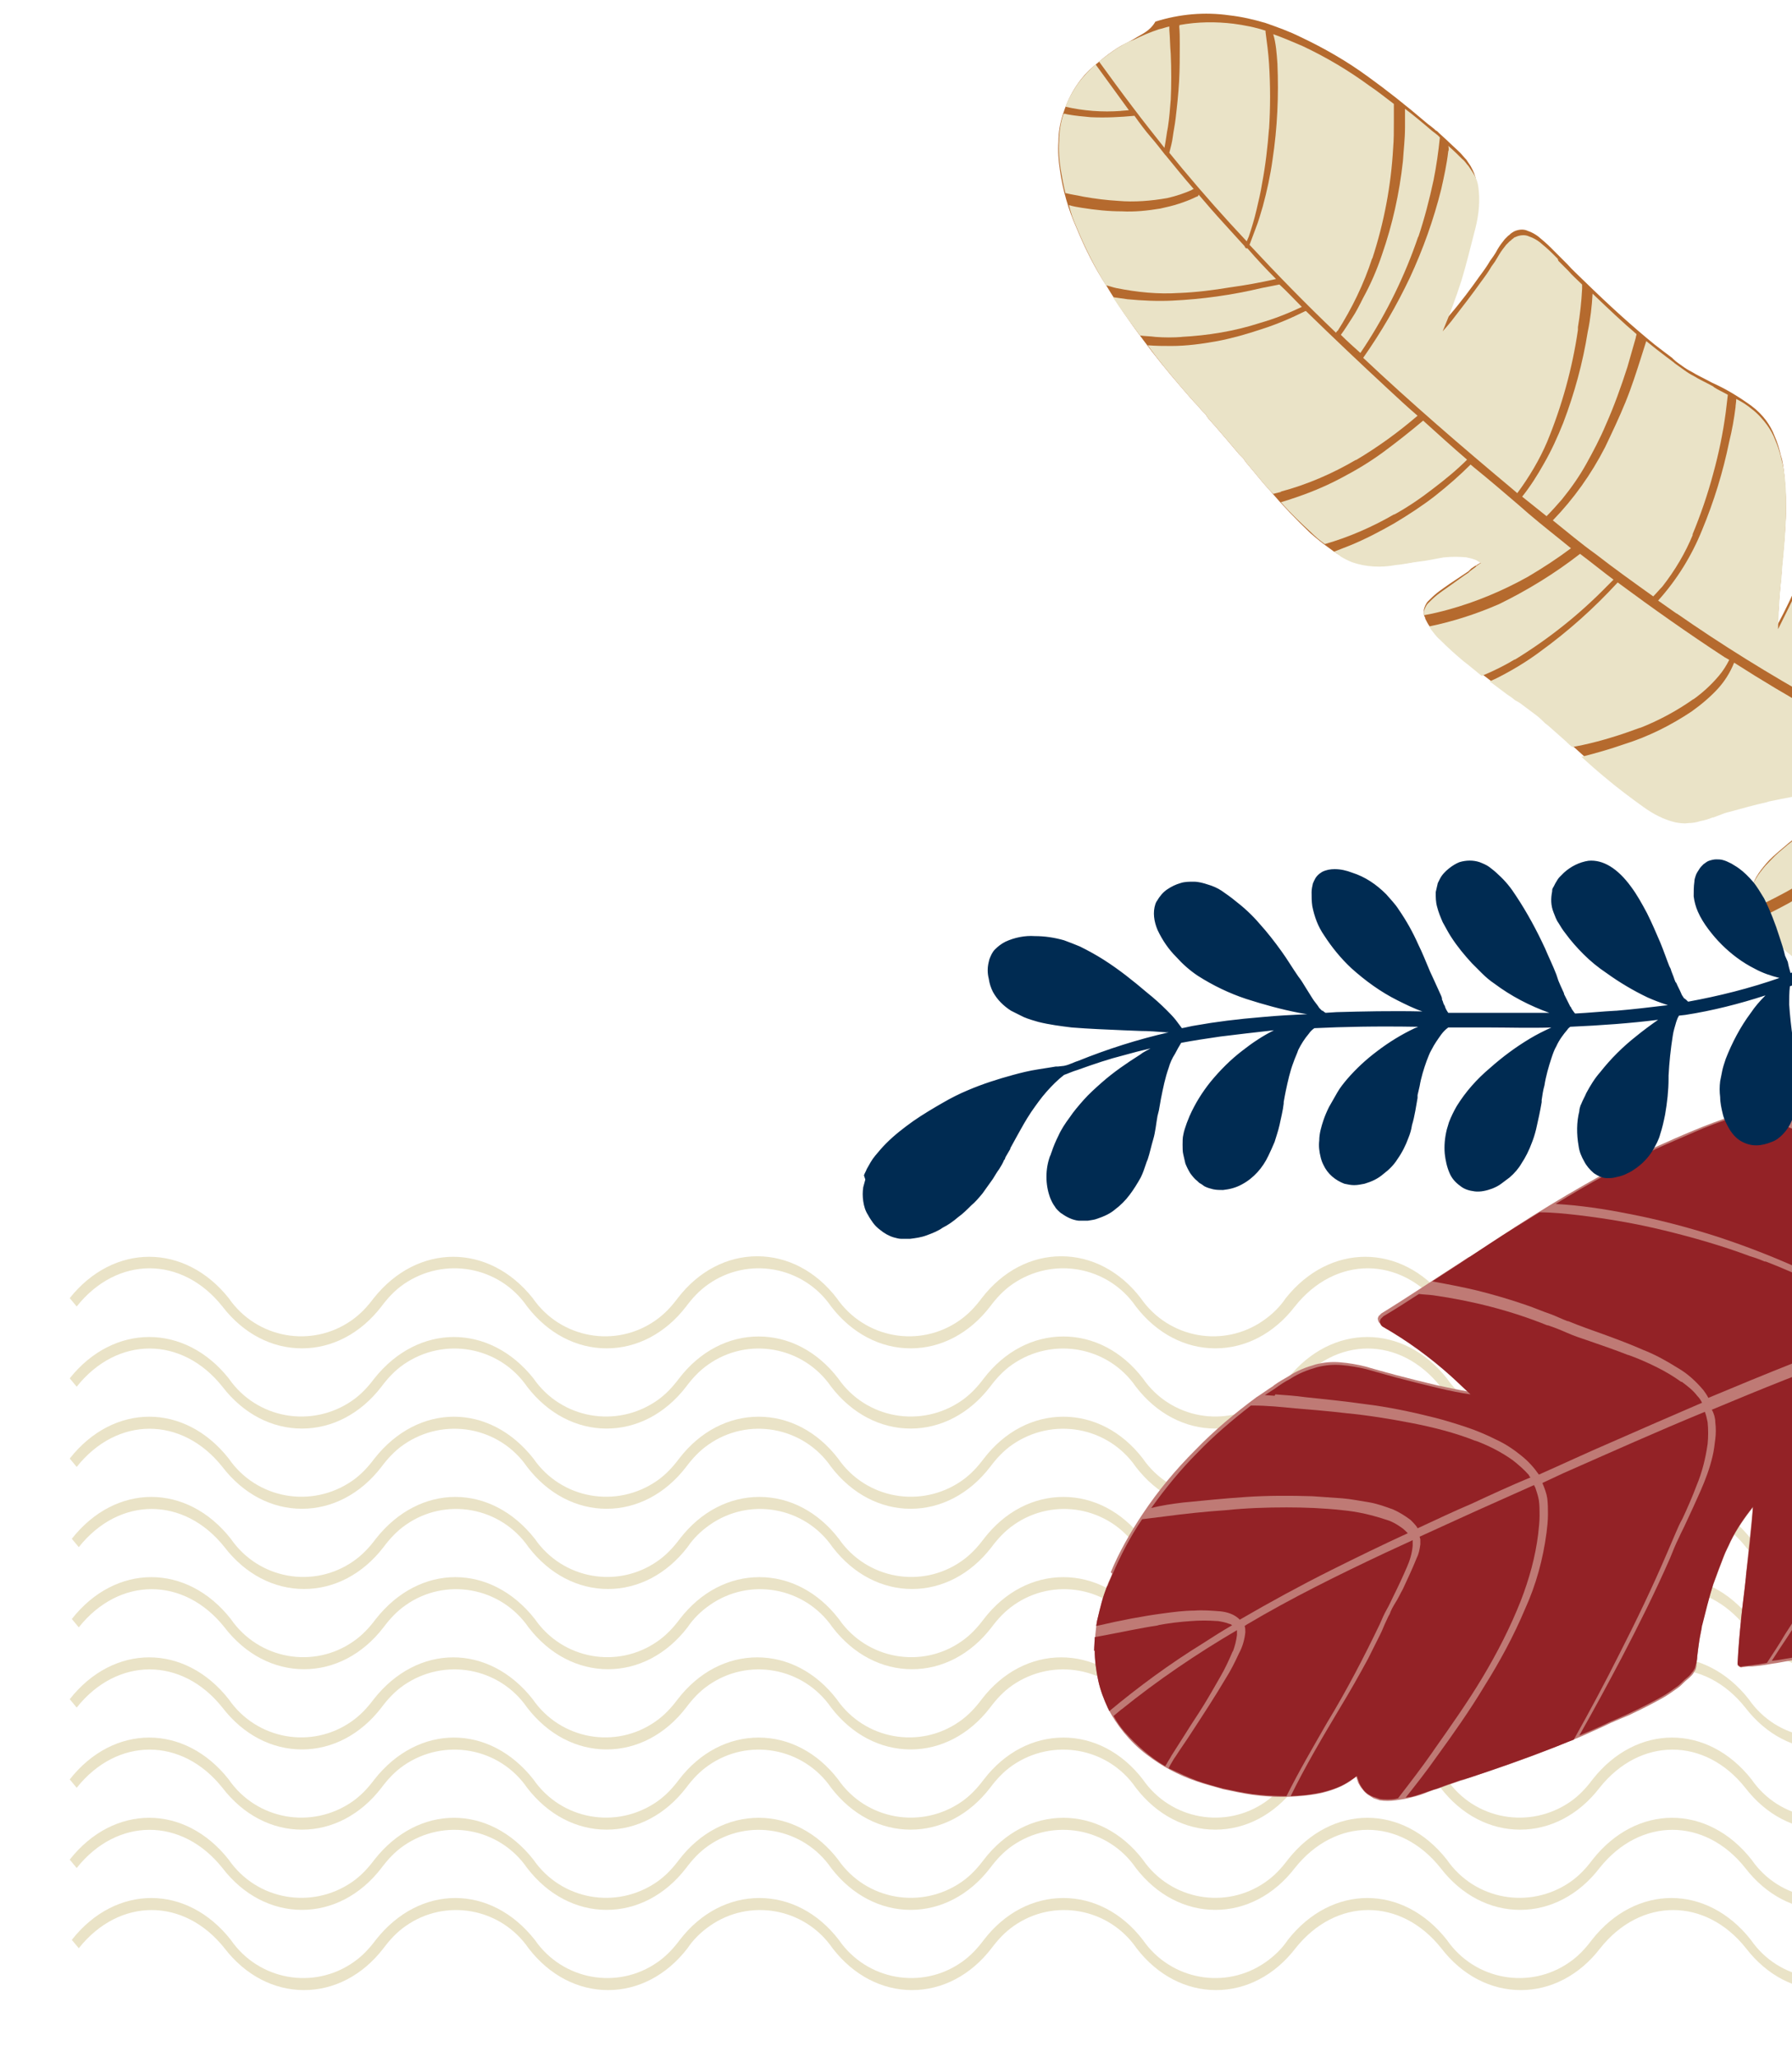 <?xml version="1.0" encoding="utf-8"?>
<!-- Generator: Adobe Illustrator 24.0.1, SVG Export Plug-In . SVG Version: 6.00 Build 0)  -->
<svg version="1.1" id="Capa_1" xmlns="http://www.w3.org/2000/svg" xmlns:xlink="http://www.w3.org/1999/xlink" x="0px" y="0px"
	 viewBox="0 0 257 295" style="enable-background:new 0 0 257 295;" xml:space="preserve">
<style type="text/css">
	.st0{clip-path:url(#SVGID_2_);}
	.st1{fill:#EAE3C7;}
	.st2{fill:#B56A2E;}
	.st3{fill:#BF7A75;}
	.st4{fill:#932226;}
	.st5{fill:#002B52;}
</style>
<title>Recurso 12</title>
<g id="Capa_2_1_">
	<g id="Capa_1-2">
		<g>
			<g>
				<defs>
					<rect id="SVGID_1_" x="-167.6" y="-32.7" width="430.8" height="365.9"/>
				</defs>
				<clipPath id="SVGID_2_">
					<use xlink:href="#SVGID_1_"  style="overflow:visible;"/>
				</clipPath>
				<g class="st0">
					<path class="st1" d="M349.1,193.3c-4.3,0-8.4-2.1-11.4-6c-4-5.8-11.9-7.2-17.7-3.2c-1.3,0.9-2.3,2-3.2,3.2c-3,3.9-7.1,6-11.4,6
						s-8.4-2.1-11.4-6c-5.8-7.3-15.1-7.3-20.9,0c-3,3.9-7.1,6-11.4,6s-8.4-2.1-11.4-6c-5.8-7.3-15.1-7.3-20.9,0c-3,3.9-7.1,6-11.4,6
						s-8.4-2.1-11.4-6c-5.8-7.3-15.1-7.3-20.9,0c-3,3.9-7.1,6-11.4,6s-8.4-2.1-11.4-6c-4-5.8-11.9-7.2-17.7-3.2
						c-1.3,0.9-2.3,2-3.2,3.2c-3,3.9-7.1,6-11.4,6s-8.4-2.1-11.4-6c-4-5.8-11.9-7.2-17.6-3.2c-1.3,0.9-2.3,2-3.2,3.2
						c-3,3.9-7.1,6-11.4,6s-8.4-2.1-11.4-6c-4-5.8-11.9-7.2-17.7-3.2c-1.3,0.9-2.3,2-3.2,3.2c-3,3.9-7.1,6-11.4,6
						c-4.3,0-8.4-2.1-11.4-6c-5.8-7.3-15.1-7.3-20.9,0l-1-1.2c6.3-7.9,16.5-7.9,22.8,0c4,5.8,11.9,7.2,17.6,3.2
						c1.3-0.9,2.3-2,3.2-3.2c6.3-7.9,16.5-7.9,22.8,0c4,5.8,11.9,7.2,17.6,3.2c1.3-0.9,2.3-2,3.2-3.2c3-3.9,7.1-6,11.4-6l0,0
						c4.3,0,8.4,2.1,11.4,6c4,5.8,11.9,7.2,17.6,3.2c1.3-0.9,2.3-2,3.2-3.2c3-3.9,7.1-6,11.4-6l0,0c4.3,0,8.4,2.1,11.4,6
						c4,5.8,11.9,7.2,17.6,3.2c1.3-0.9,2.4-2,3.2-3.2c6.3-7.9,16.5-7.9,22.8,0c4,5.8,11.9,7.2,17.6,3.2c1.3-0.9,2.3-2,3.2-3.2
						c6.3-7.9,16.5-7.9,22.8,0c4,5.8,11.9,7.2,17.6,3.2c1.3-0.9,2.3-2,3.2-3.2c6.3-7.9,16.5-7.9,22.8,0c4,5.8,11.9,7.2,17.6,3.2
						c1.3-0.9,2.3-2,3.2-3.2c3-3.9,7.1-6,11.4-6s8.4,2.1,11.4,6c4,5.8,11.9,7.2,17.6,3.2c1.3-0.9,2.3-2,3.2-3.2l1,1.2
						C357.5,191.2,353.4,193.3,349.1,193.3"/>
					<path class="st1" d="M349.1,204.8c-4.3,0-8.4-2.1-11.4-6c-4-5.8-11.9-7.2-17.7-3.2c-1.3,0.9-2.3,2-3.2,3.2c-3,3.9-7.1,6-11.4,6
						s-8.4-2.1-11.4-6c-5.8-7.3-15.1-7.3-20.9,0c-3,3.9-7.1,6-11.4,6s-8.4-2.1-11.4-6c-5.8-7.3-15.1-7.3-20.9,0c-3,3.9-7.1,6-11.4,6
						s-8.4-2.1-11.4-6c-5.8-7.3-15.1-7.3-20.9,0c-3,3.9-7.1,6-11.4,6s-8.4-2.1-11.4-6c-4-5.8-11.9-7.2-17.7-3.2
						c-1.3,0.9-2.3,2-3.2,3.2c-3,3.9-7.1,6-11.4,6s-8.4-2.1-11.4-6c-4-5.8-11.9-7.2-17.6-3.2c-1.3,0.9-2.3,2-3.2,3.2
						c-3,3.9-7.1,6-11.4,6s-8.4-2.1-11.4-6c-4-5.8-11.9-7.2-17.7-3.2c-1.3,0.9-2.3,2-3.2,3.2c-3,3.9-7.1,6-11.4,6
						c-4.3,0-8.4-2.1-11.4-6c-5.8-7.3-15.1-7.3-20.9,0l-1-1.2c6.3-7.9,16.5-7.9,22.8,0c4,5.8,11.9,7.2,17.7,3.2
						c1.3-0.9,2.3-2,3.2-3.2c6.3-7.9,16.5-7.9,22.8,0c4,5.8,11.9,7.2,17.7,3.2c1.3-0.9,2.3-2,3.2-3.2c3-3.9,7.1-6,11.4-6l0,0
						c4.3,0,8.4,2.1,11.4,6c4,5.8,11.9,7.2,17.7,3.2c1.3-0.9,2.3-2,3.2-3.2c3-3.9,7.1-6,11.4-6l0,0c4.3,0,8.4,2.1,11.4,6
						c4,5.8,11.9,7.2,17.6,3.2c1.3-0.9,2.3-2,3.2-3.2c6.3-7.9,16.5-7.9,22.8,0c4,5.8,11.9,7.2,17.7,3.2c1.3-0.9,2.3-2,3.2-3.2
						c6.3-7.9,16.5-7.9,22.8,0c4,5.8,11.9,7.2,17.7,3.2c1.3-0.9,2.3-2,3.2-3.2c6.3-7.9,16.5-7.9,22.8,0c4,5.8,11.9,7.2,17.7,3.2
						c1.3-0.9,2.3-2,3.2-3.2c3-3.9,7.1-6,11.4-6s8.4,2.1,11.4,6c4,5.8,11.9,7.2,17.7,3.2c1.3-0.9,2.3-2,3.2-3.2l1,1.2
						C357.5,202.7,353.4,204.8,349.1,204.8"/>
					<path class="st1" d="M349.1,216.3c-4.3,0-8.4-2.1-11.4-6c-4-5.8-11.9-7.2-17.7-3.2c-1.3,0.9-2.3,2-3.2,3.2c-3,3.9-7.1,6-11.4,6
						s-8.4-2.1-11.4-6c-5.8-7.3-15.1-7.3-20.9,0c-3,3.9-7.1,6-11.4,6s-8.4-2.1-11.4-6c-5.8-7.3-15.1-7.3-20.9,0c-3,3.9-7.1,6-11.4,6
						s-8.4-2.1-11.4-6c-5.8-7.3-15.1-7.3-20.9,0c-3,3.9-7.1,6-11.4,6s-8.4-2.1-11.4-6c-4-5.8-11.9-7.2-17.7-3.2
						c-1.3,0.9-2.3,2-3.2,3.2c-3,3.9-7.1,6-11.4,6s-8.4-2.1-11.4-6c-4-5.8-11.9-7.2-17.6-3.2c-1.3,0.9-2.3,2-3.2,3.2
						c-3,3.9-7.1,6-11.4,6s-8.4-2.1-11.4-6c-4-5.8-11.9-7.2-17.7-3.2c-1.3,0.9-2.3,2-3.2,3.2c-3,3.9-7.1,6-11.4,6
						c-4.3,0-8.4-2.1-11.4-6c-5.8-7.3-15.1-7.3-20.9,0l-1-1.2c6.3-8,16.5-8,22.8,0c4,5.8,11.9,7.2,17.7,3.2c1.3-0.9,2.3-2,3.2-3.2
						c6.3-8,16.5-8,22.8,0c4,5.8,11.9,7.2,17.7,3.2c1.3-0.9,2.3-2,3.2-3.2c3-3.9,7.1-6,11.4-6l0,0c4.3,0,8.4,2.1,11.4,6
						c4,5.8,11.9,7.2,17.7,3.2c1.3-0.9,2.3-2,3.2-3.2c3-3.9,7.1-6,11.4-6l0,0c4.3,0,8.4,2.1,11.4,6c4,5.8,11.9,7.2,17.6,3.2
						c1.3-0.9,2.3-2,3.2-3.2c6.3-8,16.5-8,22.8,0c4,5.8,11.9,7.2,17.7,3.2c1.3-0.9,2.3-2,3.2-3.2c6.3-8,16.5-8,22.8,0
						c4,5.8,11.9,7.2,17.7,3.2c1.3-0.9,2.3-2,3.2-3.2c6.3-8,16.5-8,22.8,0c4,5.8,11.9,7.2,17.7,3.2c1.3-0.9,2.3-2,3.2-3.2
						c3-3.9,7.1-6,11.4-6s8.4,2.1,11.4,6c4,5.8,11.9,7.2,17.7,3.2c1.3-0.9,2.3-2,3.2-3.2l1,1.2C357.5,214.2,353.4,216.3,349.1,216.3
						"/>
					<path class="st1" d="M349.1,227.8c-4.3,0-8.4-2.1-11.4-6c-4-5.8-11.9-7.2-17.6-3.2c-1.3,0.9-2.3,2-3.2,3.2c-3,3.9-7.1,6-11.4,6
						s-8.4-2.1-11.4-6c-5.8-7.3-15.1-7.3-20.9,0c-3,3.9-7.1,6-11.4,6s-8.4-2.1-11.4-6c-5.8-7.3-15.1-7.3-20.9,0c-3,3.9-7.1,6-11.4,6
						s-8.4-2.1-11.4-6c-5.8-7.3-15.1-7.3-20.9,0c-3,3.9-7.1,6-11.4,6s-8.4-2.1-11.4-6c-4-5.8-11.9-7.2-17.6-3.2
						c-1.3,0.9-2.3,2-3.2,3.2c-3,3.9-7.1,6-11.4,6s-8.4-2.1-11.4-6c-4-5.8-11.9-7.2-17.6-3.2c-1.3,0.9-2.4,2-3.2,3.2
						c-3,3.9-7.1,6-11.4,6s-8.4-2.1-11.4-6c-4-5.8-11.9-7.2-17.6-3.2c-1.3,0.9-2.3,2-3.2,3.2c-3,3.9-7.1,6-11.4,6
						c-4.3,0-8.4-2.1-11.4-6c-5.8-7.3-15.1-7.3-20.9,0l-1-1.2c6.3-8,16.5-8,22.8,0c4,5.8,11.9,7.2,17.6,3.2c1.3-0.9,2.3-2,3.2-3.2
						c6.3-8,16.5-8,22.8,0c4,5.8,11.9,7.2,17.6,3.2c1.3-0.9,2.3-2,3.2-3.2c3-3.9,7.1-6,11.4-6l0,0c4.3,0,8.4,2.1,11.4,6
						c4,5.8,11.9,7.2,17.6,3.2c1.3-0.9,2.3-2,3.2-3.2c3-3.9,7.1-6,11.4-6l0,0c4.3,0,8.4,2.1,11.4,6c4,5.8,11.9,7.2,17.6,3.2
						c1.3-0.9,2.4-2,3.2-3.2c6.3-8,16.5-8,22.8,0c4,5.8,11.9,7.2,17.6,3.2c1.3-0.9,2.3-2,3.2-3.2c6.3-8,16.5-8,22.8,0
						c4,5.8,11.9,7.2,17.6,3.2c1.3-0.9,2.3-2,3.2-3.2c6.3-8,16.5-8,22.8,0c4,5.8,11.9,7.2,17.6,3.2c1.3-0.9,2.3-2,3.2-3.2
						c3-3.9,7.1-6,11.4-6s8.4,2.1,11.4,6c4,5.8,11.9,7.2,17.6,3.2c1.3-0.9,2.3-2,3.2-3.2l1,1.2C357.5,225.7,353.4,227.8,349.1,227.8
						"/>
					<path class="st1" d="M349.1,239.3c-4.3,0-8.4-2.1-11.4-6c-4-5.8-11.9-7.2-17.6-3.2c-1.3,0.9-2.3,2-3.2,3.2c-3,3.9-7.1,6-11.4,6
						s-8.4-2.1-11.4-6c-5.8-7.3-15.1-7.3-20.9,0c-3,3.9-7.1,6-11.4,6s-8.4-2.1-11.4-6c-5.8-7.3-15.1-7.3-20.9,0c-3,3.9-7.1,6-11.4,6
						s-8.4-2.1-11.4-6c-5.8-7.3-15.1-7.3-20.9,0c-3,3.9-7.1,6-11.4,6s-8.4-2.1-11.4-6c-4-5.8-11.9-7.2-17.6-3.2
						c-1.3,0.9-2.3,2-3.2,3.2c-3,3.9-7.1,6-11.4,6s-8.4-2.1-11.4-6c-4-5.8-11.9-7.2-17.6-3.2c-1.3,0.9-2.4,2-3.2,3.2
						c-3,3.9-7.1,6-11.4,6s-8.4-2.1-11.4-6c-4-5.8-11.9-7.2-17.6-3.2c-1.3,0.9-2.3,2-3.2,3.2c-3,3.9-7.1,6-11.4,6
						c-4.3,0-8.4-2.1-11.4-6c-5.8-7.3-15.1-7.3-20.9,0l-1-1.2c6.3-8,16.5-8,22.8,0c4,5.8,11.9,7.2,17.6,3.2c1.3-0.9,2.3-2,3.2-3.2
						c6.3-8,16.5-8,22.8,0c4,5.8,11.9,7.2,17.6,3.2c1.3-0.9,2.3-2,3.2-3.2c3-3.9,7.1-6,11.4-6l0,0c4.3,0,8.4,2.1,11.4,6
						c4,5.8,11.9,7.2,17.6,3.2c1.3-0.9,2.3-2,3.2-3.2c3-3.9,7.1-6,11.4-6l0,0c4.3,0,8.4,2.1,11.4,6c4,5.8,11.9,7.2,17.6,3.2
						c1.3-0.9,2.4-2,3.2-3.2c6.3-8,16.5-8,22.8,0c4,5.8,11.9,7.2,17.6,3.2c1.3-0.9,2.3-2,3.2-3.2c6.3-8,16.5-8,22.8,0
						c4,5.8,11.9,7.2,17.6,3.2c1.3-0.9,2.3-2,3.2-3.2c6.3-8,16.5-8,22.8,0c4,5.8,11.9,7.2,17.6,3.2c1.3-0.9,2.3-2,3.2-3.2
						c3-3.9,7.1-6,11.4-6s8.4,2.1,11.4,6c4,5.8,11.9,7.2,17.6,3.2c1.3-0.9,2.3-2,3.2-3.2l1,1.2C357.5,237.2,353.4,239.3,349.1,239.3
						"/>
					<path class="st1" d="M349.1,250.8c-4.3,0-8.4-2.1-11.4-6c-4-5.8-11.9-7.2-17.7-3.2c-1.3,0.9-2.3,2-3.2,3.2c-3,3.9-7.1,6-11.4,6
						s-8.4-2.1-11.4-6c-5.8-7.3-15.1-7.3-20.9,0c-3,3.9-7.1,6-11.4,6s-8.4-2.1-11.4-6c-5.8-7.3-15.1-7.3-20.9,0c-3,3.9-7.1,6-11.4,6
						s-8.4-2.1-11.4-6c-5.8-7.3-15.1-7.3-20.9,0c-3,3.9-7.1,6-11.4,6s-8.4-2.1-11.4-6c-4-5.8-11.9-7.2-17.7-3.2
						c-1.3,0.9-2.3,2-3.2,3.2c-3,3.9-7.1,6-11.4,6s-8.4-2.1-11.4-6c-4-5.8-11.9-7.2-17.6-3.2c-1.3,0.9-2.3,2-3.2,3.2
						c-3,3.9-7.1,6-11.4,6s-8.4-2.1-11.4-6c-4-5.8-11.9-7.2-17.7-3.2c-1.3,0.9-2.3,2-3.2,3.2c-3,3.9-7.1,6-11.4,6
						c-4.3,0-8.4-2.1-11.4-6c-5.8-7.3-15.1-7.3-20.9,0l-1-1.2c6.3-8,16.5-8,22.8,0c4,5.8,11.9,7.2,17.6,3.2c1.3-0.9,2.3-2,3.2-3.2
						c6.3-8,16.5-8,22.8,0c4,5.8,11.9,7.2,17.6,3.2c1.3-0.9,2.3-2,3.2-3.2c3-3.9,7.1-6,11.4-6l0,0c4.3,0,8.4,2.1,11.4,6
						c4,5.8,11.9,7.2,17.6,3.2c1.3-0.9,2.3-2,3.2-3.2c3-3.9,7.1-6,11.4-6l0,0c4.3,0,8.4,2.1,11.4,6c4,5.8,11.9,7.2,17.6,3.2
						c1.3-0.9,2.4-2,3.2-3.2c6.3-8,16.5-8,22.8,0c4,5.8,11.9,7.2,17.6,3.2c1.3-0.9,2.3-2,3.2-3.2c6.3-8,16.5-8,22.8,0
						c4,5.8,11.9,7.2,17.6,3.2c1.3-0.9,2.3-2,3.2-3.2c6.3-8,16.5-8,22.8,0c4,5.8,11.9,7.2,17.6,3.2c1.3-0.9,2.3-2,3.2-3.2
						c3-3.9,7.1-6,11.4-6s8.4,2.1,11.4,6c4,5.8,11.9,7.2,17.6,3.2c1.3-0.9,2.3-2,3.2-3.2l1,1.2C357.5,248.7,353.4,250.8,349.1,250.8
						"/>
					<path class="st1" d="M349.1,262.3c-4.3,0-8.4-2.1-11.4-6c-4-5.8-11.9-7.2-17.7-3.2c-1.3,0.9-2.3,2-3.2,3.2c-3,3.9-7.1,6-11.4,6
						s-8.4-2.1-11.4-6c-5.8-7.3-15.1-7.3-20.9,0c-3,3.9-7.1,6-11.4,6s-8.4-2.1-11.4-6c-5.8-7.3-15.1-7.3-20.9,0c-3,3.9-7.1,6-11.4,6
						s-8.4-2.1-11.4-6c-5.8-7.3-15.1-7.3-20.9,0c-3,3.9-7.1,6-11.4,6s-8.4-2.1-11.4-6c-4-5.8-11.9-7.2-17.7-3.2
						c-1.3,0.9-2.3,2-3.2,3.2c-3,3.9-7.1,6-11.4,6s-8.4-2.1-11.4-6c-4-5.8-11.9-7.2-17.6-3.2c-1.3,0.9-2.3,2-3.2,3.2
						c-3,3.9-7.1,6-11.4,6s-8.4-2.1-11.4-6c-4-5.8-11.9-7.2-17.7-3.2c-1.3,0.9-2.3,2-3.2,3.2c-3,3.9-7.1,6-11.4,6
						c-4.3,0-8.4-2.1-11.4-6c-5.8-7.3-15.1-7.3-20.9,0l-1-1.2c6.3-8,16.5-8,22.8,0c4,5.8,11.9,7.2,17.7,3.2c1.3-0.9,2.3-2,3.2-3.2
						c6.3-8,16.5-8,22.8,0c4,5.8,11.9,7.2,17.7,3.2c1.3-0.9,2.3-2,3.2-3.2c3-3.9,7.1-6,11.4-6l0,0c4.3,0,8.4,2.1,11.4,6
						c4,5.8,11.9,7.2,17.7,3.2c1.3-0.9,2.3-2,3.2-3.2c3-3.9,7.1-6,11.4-6l0,0c4.3,0,8.4,2.1,11.4,6c4,5.8,11.9,7.2,17.6,3.2
						c1.3-0.9,2.3-2,3.2-3.2c6.3-8,16.5-8,22.8,0c4,5.8,11.9,7.2,17.7,3.2c1.3-0.9,2.3-2,3.2-3.2c6.3-8,16.5-8,22.8,0
						c4,5.8,11.9,7.2,17.7,3.2c1.3-0.9,2.3-2,3.2-3.2c6.3-8,16.5-8,22.8,0c4,5.8,11.9,7.2,17.7,3.2c1.3-0.9,2.3-2,3.2-3.2
						c3-3.9,7.1-6,11.4-6s8.4,2.1,11.4,6c4,5.8,11.9,7.2,17.7,3.2c1.3-0.9,2.3-2,3.2-3.2l1,1.2C357.5,260.2,353.4,262.3,349.1,262.3
						"/>
					<path class="st1" d="M349.1,273.8c-4.3,0-8.4-2.1-11.4-6c-4-5.8-11.9-7.2-17.7-3.2c-1.3,0.9-2.3,2-3.2,3.2c-3,3.9-7.1,6-11.4,6
						s-8.4-2.1-11.4-6c-5.8-7.3-15.1-7.3-20.9,0c-3,3.9-7.1,6-11.4,6s-8.4-2.1-11.4-6c-5.8-7.3-15.1-7.3-20.9,0c-3,3.9-7.1,6-11.4,6
						s-8.4-2.1-11.4-6c-5.8-7.3-15.1-7.3-20.9,0c-3,3.9-7.1,6-11.4,6s-8.4-2.1-11.4-6c-4-5.8-11.9-7.2-17.7-3.2
						c-1.3,0.9-2.3,2-3.2,3.2c-3,3.9-7.1,6-11.4,6s-8.4-2.1-11.4-6c-4-5.8-11.9-7.2-17.6-3.2c-1.3,0.9-2.3,2-3.2,3.2
						c-3,3.9-7.1,6-11.4,6s-8.4-2.1-11.4-6c-4-5.8-11.9-7.2-17.7-3.2c-1.3,0.9-2.3,2-3.2,3.2c-3,3.9-7.1,6-11.4,6
						c-4.3,0-8.4-2.1-11.4-6c-5.8-7.3-15.1-7.3-20.9,0l-1-1.2c6.3-8,16.5-8,22.8,0c4,5.8,11.9,7.2,17.7,3.2c1.3-0.9,2.3-2,3.2-3.2
						c6.3-8,16.5-8,22.8,0c4,5.8,11.9,7.2,17.7,3.2c1.3-0.9,2.3-2,3.2-3.2c3-3.9,7.1-6,11.4-6l0,0c4.3,0,8.4,2.1,11.4,6
						c4,5.8,11.9,7.2,17.7,3.2c1.3-0.9,2.3-2,3.2-3.2c3-3.9,7.1-6,11.4-6l0,0c4.3,0,8.4,2.1,11.4,6c4,5.8,11.9,7.2,17.6,3.2
						c1.3-0.9,2.3-2,3.2-3.2c6.3-8,16.5-8,22.8,0c4,5.8,11.9,7.2,17.7,3.2c1.3-0.9,2.3-2,3.2-3.2c6.3-8,16.5-8,22.8,0
						c4,5.8,11.9,7.2,17.7,3.2c1.3-0.9,2.3-2,3.2-3.2c6.3-8,16.5-8,22.8,0c4,5.8,11.9,7.2,17.7,3.2c1.3-0.9,2.3-2,3.2-3.2
						c3-3.9,7.1-6,11.4-6s8.4,2.1,11.4,6c4,5.8,11.9,7.2,17.7,3.2c1.3-0.9,2.3-2,3.2-3.2l1,1.2C357.5,271.7,353.4,273.8,349.1,273.8
						"/>
					<path class="st1" d="M349.1,285.3c-4.3,0-8.4-2.1-11.4-6c-4-5.8-11.9-7.2-17.6-3.2c-1.3,0.9-2.3,2-3.2,3.2c-3,3.9-7.1,6-11.4,6
						s-8.4-2.1-11.4-6c-5.8-7.3-15.1-7.3-20.9,0c-3,3.9-7.1,6-11.4,6s-8.4-2.1-11.4-6c-5.8-7.3-15.1-7.3-20.9,0c-3,3.9-7.1,6-11.4,6
						s-8.4-2.1-11.4-6c-5.8-7.3-15.1-7.3-20.9,0c-3,3.9-7.1,6-11.4,6s-8.4-2.1-11.4-6c-4-5.8-11.9-7.2-17.6-3.2
						c-1.3,0.9-2.3,2-3.2,3.2c-3,3.9-7.1,6-11.4,6s-8.4-2.1-11.4-6c-4-5.8-11.9-7.2-17.6-3.2c-1.3,0.9-2.4,2-3.2,3.2
						c-3,3.9-7.1,6-11.4,6s-8.4-2.1-11.4-6c-4-5.8-11.9-7.2-17.6-3.2c-1.3,0.9-2.3,2-3.2,3.2c-3,3.9-7.1,6-11.4,6
						c-4.3,0-8.4-2.1-11.4-6c-5.8-7.3-15.1-7.3-20.9,0l-1-1.2c6.3-8,16.5-8,22.8,0c4,5.8,11.9,7.2,17.6,3.2c1.3-0.9,2.3-2,3.2-3.2
						c6.3-8,16.5-8,22.8,0c4,5.8,11.9,7.2,17.6,3.2c1.3-0.9,2.3-2,3.2-3.2c3-3.9,7.1-6,11.4-6l0,0c4.3,0,8.4,2.1,11.4,6
						c4,5.8,11.9,7.2,17.6,3.2c1.3-0.9,2.3-2,3.2-3.2c3-3.9,7.1-6,11.4-6l0,0c4.3,0,8.4,2.1,11.4,6c4,5.8,11.9,7.2,17.6,3.2
						c1.3-0.9,2.4-2,3.2-3.2c6.3-8,16.5-8,22.8,0c4,5.8,11.9,7.2,17.6,3.2c1.3-0.9,2.3-2,3.2-3.2c6.3-8,16.5-8,22.8,0
						c4,5.8,11.9,7.2,17.6,3.2c1.3-0.9,2.3-2,3.2-3.2c6.3-8,16.5-8,22.8,0c4,5.8,11.9,7.2,17.6,3.2c1.3-0.9,2.3-2,3.2-3.2
						c3-3.9,7.1-6,11.4-6s8.4,2.1,11.4,6c4,5.8,11.9,7.2,17.6,3.2c1.3-0.9,2.3-2,3.2-3.2l1,1.2C357.5,283.2,353.4,285.3,349.1,285.3
						"/>
					<path class="st2" d="M162.6,5.6c-0.5,0.3-1.1,0.6-1.7,0.9c-0.9,0.5-1.7,1.1-2.5,1.7c-0.6,0.5-1.2,1-1.8,1.5
						c-2,1.8-3.4,4.2-4.2,6.8c-0.4,1.3-0.6,2.5-0.6,3.8c-0.1,1.3,0,2.7,0.2,4c0.4,2.9,1.2,5.7,2.4,8.4c1.2,2.9,2.6,5.7,4.3,8.3
						c1.5,2.5,3.2,5,5.3,7.8c1.7,2.3,3.5,4.5,5.4,6.7c0.8,0.9,1.6,1.9,2.5,2.8c0.3,0.4,0.7,0.8,1,1.1l0.2,0.3l0.2,0.3
						c0.3,0.3,0.6,0.7,0.9,1c1.2,1.4,2.5,2.9,3.5,4.1l0.1,0.1l0.2,0.2l0.3,0.3l0.2,0.3l0.3,0.4c1.2,1.4,2.2,2.7,3.3,3.9
						c1.8,2.1,3.8,4.2,5.8,6.1c0.9,0.8,1.9,1.6,2.9,2.3c0.5,0.4,1,0.7,1.5,1s1.1,0.6,1.6,0.8c2,0.7,4.2,0.8,6.3,0.4
						c1.1-0.1,2.4-0.3,3.3-0.5s2.4-0.4,3.6-0.6h0.1c1-0.1,2-0.1,3.1,0c0.5,0.1,0.9,0.2,1.4,0.4l0.5,0.3c0.1,0.1,0.1,0.1,0.2,0.1
						l-0.1,0.1c-0.2,0.1-0.3,0.2-0.5,0.3l-0.1,0.1h-0.1l-0.6,0.4l-0.2,0.2l-0.2,0.2l-0.6,0.4l-2.1,1.4c-0.7,0.5-1.3,0.9-1.8,1.3
						s-0.9,0.8-1.3,1.2c-0.3,0.3-0.5,0.8-0.6,1.2c0,0.2,0,0.4,0,0.6s0.1,0.4,0.2,0.6v0.1c0.2,0.4,0.4,0.8,0.7,1.2
						c0.4,0.5,0.8,1.1,1.3,1.5c1.1,1.1,2.2,2.1,3.4,3.1c1.1,0.9,2.4,1.9,4,3.1l2.4,1.8l0.6,0.4l0.5,0.4l0.2,0.1l0.5,0.3
						c0.7,0.5,1.3,1,2,1.5s1.1,0.9,1.6,1.4l0.4,0.3l2.6,2.3l0.1,0.1c1.4,1.2,3.4,3.1,5.4,4.8s3.9,3.1,5.7,4.4c1.4,1,2.9,1.8,4.6,2.2
						c0.6,0.1,1.2,0.2,1.8,0.1c0.6,0,1.2-0.1,1.8-0.3c0.6-0.1,1.1-0.3,1.7-0.5h0.2l0.8-0.3c0.5-0.2,1-0.4,1.5-0.5
						c1.8-0.6,3.6-1,5.4-1.4l0.3-0.1c2.1-0.5,4.2-0.8,6.3-1.1c1.9-0.2,3.8-0.2,5.7,0c-1.6,1.4-3.4,2.8-4.6,3.7l-1,0.8
						c-1.7,1.2-3.4,2.5-5,3.9c-0.7,0.6-1.4,1.2-2,1.9c-0.5,0.6-1,1.2-1.4,1.9c-0.3,0.5-0.5,1.1-0.7,1.6c-0.2,0.6-0.2,1.2-0.1,1.8
						c0.1,0.5,0.2,1,0.4,1.5c0.3,0.6,0.6,1.1,1,1.6s0.9,1,1.3,1.5c0.6,0.6,1.3,1.3,1.8,1.8l0.7,0.6l0.2,0.2l0.3,0.2l0.5,0.4l0.4,0.3
						l0.2,0.1c0.8,0.7,1.6,1.3,2.4,1.9c0.7,0.5,1.5,0.9,2.3,1.2s1.7,0.6,2.6,0.8c3.6,0.6,7.2,0.4,10.7-0.6c3.2-0.9,6.3-1.9,9.4-3.2
						l1.3-0.5l0.5-0.2l0.3-0.1l0.1-0.1c1.1-0.4,2.6-1,3.9-1.5c1.1-0.5,2.2-1,3.2-1.5l1.7-0.9c1.6-0.9,3.2-1.8,4.6-2.9
						c1.4-1,2.8-2.2,4-3.5c1.2-1.2,2.2-2.6,3.1-4.1c0.8-1.5,1.4-3.1,1.8-4.8c0.2-0.8,0.3-1.7,0.3-2.6c0-1,0-2-0.1-2.9
						c-0.3-2.2-0.7-4.3-1.4-6.4c-0.6-2.2-1.4-4.3-2.3-6.3c-0.9-2.1-2-4.2-3.2-6.2c-2.4-4.1-5.2-8-8.2-11.6c-4-4.8-8.6-9.1-13.7-12.8
						l-0.1-0.1c-0.1-0.2-0.3-0.3-0.6-0.4c-0.5-0.1-0.9-0.2-1.4-0.3l-0.2-0.1h-0.2l-0.4-0.1l-2.2-0.5c-1.5-0.3-3-0.7-4.5-1
						c-2.9-0.7-5.9-1.5-8.7-2.3l-0.4-0.2c-0.1-0.1-0.3-0.1-0.4,0s-0.3,0.2-0.3,0.4c-0.5,2-0.9,4-1,6c0,0.5-0.1,1-0.1,1.6v0.4
						l-0.1,1.2c-0.1,1.1-0.2,2.1-0.4,3v0.1l-0.1,0.6v0.1c-0.1,0.4-0.1,0.7-0.2,1c-0.2,0.7-0.4,1.3-0.6,2c-0.4,1.2-0.9,2.5-1.6,4
						s-1.6,3.5-2.8,5.7l0.1-0.9c0-0.7,0.1-1.2,0.1-1.9c0.1-1.6,0.3-3.3,0.4-4.7v-0.3l0.1-1.1c0.2-1.9,0.4-4.2,0.5-6.4
						c0.1-2.1,0-4.1-0.2-6.2c-0.1-0.9-0.2-1.9-0.5-2.8c-0.2-0.9-0.5-1.9-0.9-2.8c-0.3-0.8-0.7-1.5-1.2-2.2c-0.6-0.8-1.3-1.5-2.1-2.1
						c-1.8-1.3-3.6-2.4-5.6-3.3l-0.2-0.1c-1.1-0.6-2-1-2.8-1.5c-0.4-0.2-0.9-0.5-1.3-0.8s-0.9-0.6-1.3-1l-0.2-0.2
						c-0.8-0.6-1.6-1.2-2.5-1.9c-3.2-2.6-6.4-5.5-10.2-9.2c-0.8-0.8-1.6-1.5-2.3-2.3l-1-1l-0.4-0.4l-0.2-0.2l-0.3-0.3l-0.5-0.5
						c-0.6-0.6-1.2-1.1-1.8-1.6c-0.4-0.3-0.9-0.6-1.5-0.8c-0.6-0.3-1.4-0.2-2,0.1c-0.1,0.1-0.2,0.1-0.3,0.2
						c-0.2,0.1-0.3,0.3-0.5,0.4c-0.2,0.2-0.3,0.3-0.5,0.5c-0.4,0.5-0.7,0.9-1,1.4c-0.2,0.4-0.4,0.7-0.6,1l-0.5,0.7
						c-0.4,0.7-0.9,1.4-1.5,2.2c-1.2,1.7-2.6,3.6-4.4,5.7l-0.5,0.6l-0.7,0.8c1.1-2.4,2-4.8,2.7-7.3c0.7-2.3,1.3-4.7,2-7.5
						c0.5-2,0.7-4,0.4-6c-0.1-0.7-0.4-1.4-0.8-2.1c-0.2-0.3-0.4-0.6-0.6-0.9c-0.3-0.3-0.6-0.7-0.9-1c-0.6-0.6-1.3-1.2-1.9-1.8
						l-1.1-1l-0.3-0.3l-0.2-0.1l-0.2-0.2l-0.5-0.4l-0.4-0.3c-3.4-2.9-6.1-5-8.6-6.8c-3-2.2-6.3-4.1-9.7-5.7c-1.6-0.8-3.3-1.4-5-2
						c-1.7-0.5-3.4-0.9-5.2-1.1c-3.5-0.5-7.1-0.2-10.6,0.9C164.9,4.5,163.7,4.9,162.6,5.6"/>
					<path class="st1" d="M160.9,6.5c-0.9,0.5-1.8,1.2-2.5,1.7c-0.2,0.2-0.5,0.4-0.8,0.6c1.6,2.2,3.2,4.4,4.8,6.5
						c1.5,2,3.1,4,4.6,5.9c0.2-1,0.3-2,0.5-3c0.2-1.3,0.3-2.6,0.4-3.9v0.1c0.1-2.2,0.1-4.5,0-6.7c-0.1-1.1-0.1-2.3-0.2-3.4
						c0-0.2,0-0.4,0-0.5c-0.5,0.1-1,0.3-1.5,0.4c-1.2,0.4-2.4,0.9-3.6,1.5C162,5.9,161.4,6.2,160.9,6.5"/>
					<path class="st1" d="M169.1,3.6c0.1,0.9,0.1,1.8,0.1,2.7c0,1.8,0,3.6-0.1,5.4s-0.3,3.6-0.5,5.3c-0.1,0.9-0.3,1.8-0.4,2.6
						s-0.3,1.5-0.5,2.3l1.8,2.2l0,0c3,3.6,6.1,7.1,9.3,10.5c0.1-0.2,0.2-0.5,0.3-0.7l0,0c0.4-1.2,0.8-2.5,1.1-3.8s0.6-2.5,0.8-3.8
						c0.5-2.6,0.8-5.3,1-7.9c0,0,0,0.1,0,0.2c0.2-3.2,0.2-6.3,0-9.5c-0.1-1.5-0.3-3-0.5-4.5c0-0.1,0-0.1,0-0.2
						c-1.5-0.5-3.1-0.8-4.6-1C174.4,3.1,171.8,3.1,169.1,3.6c0.1,0,0.1,0.1,0.1,0.2 M169.6,24L169.6,24L169.6,24"/>
					<polyline class="st1" points="179.1,33.8 179.1,33.8 179.1,33.8 					"/>
					<path class="st1" d="M183.2,9.1c0.2,4.6,0,9.2-0.7,13.8c-0.3,2.2-0.8,4.5-1.4,6.7c-0.3,1-0.6,2.1-1,3.1
						c-0.3,0.8-0.6,1.6-0.9,2.4c4,4.3,8.1,8.5,12.4,12.6l0.2-0.3v0.1c2.1-3.3,3.8-6.8,5-10.5v0.1c1.7-5.2,2.7-10.5,3-15.9
						c0.1-1.2,0.1-2.4,0.1-3.7c0-0.6,0-1.2,0-1.8c0-0.3,0-0.6,0-0.8c-1.2-0.9-2.3-1.8-3.5-2.6c-3-2.2-6.2-4.1-9.6-5.7
						c-1.4-0.6-2.8-1.2-4.2-1.7C183,6.2,183.1,7.7,183.2,9.1"/>
					<path class="st1" d="M201.5,15.9c0,0.8,0,1.6,0,2.4c0,1.6-0.2,3.2-0.3,4.8c-0.5,4.6-1.5,9.1-3,13.4c-0.7,2.1-1.6,4.2-2.7,6.2
						c-0.5,1-1,2-1.6,2.9s-1,1.6-1.6,2.4c0.9,0.9,1.9,1.8,2.8,2.6c0.2-0.3,0.4-0.6,0.6-0.9l0,0c3.2-4.9,5.8-10.2,7.7-15.8V34
						c0.9-2.7,1.6-5.4,2.2-8.2c0.4-2,0.7-4.1,0.9-6.1l-0.1-0.1l-0.2-0.2l-0.9-0.7c-1.4-1.2-2.6-2.2-3.8-3.1V15.9z"/>
					<path class="st1" d="M207.7,21.7c-0.2,1.8-0.6,3.6-1,5.4c-1.1,4.4-2.6,8.6-4.5,12.7c-1.9,4-4.1,7.8-6.7,11.5
						c6.9,6.5,14.1,12.7,21.4,18.8l0.7,0.6c1.7-2.3,3.2-4.8,4.3-7.4c2.1-5.1,3.6-10.5,4.4-16l0,0v-0.2V47v-0.1l0,0l0,0
						c0.3-1.8,0.5-3.6,0.6-5.5v-0.6c-0.7-0.7-1.4-1.3-2-2l-1-1l-0.4-0.4l-0.1-0.3l-0.8-0.8c-0.6-0.6-1.2-1.1-1.8-1.6
						c-0.4-0.3-0.9-0.6-1.5-0.8c-0.6-0.3-1.4-0.2-2,0.1c-0.1,0-0.2,0.1-0.3,0.2c-0.2,0.1-0.3,0.3-0.5,0.4c-0.2,0.2-0.3,0.3-0.5,0.5
						c-0.4,0.5-0.7,0.9-1,1.4l-0.6,1l-0.5,0.7c-0.4,0.7-0.9,1.4-1.5,2.2c-1.2,1.7-2.6,3.5-4.3,5.7l-0.5,0.6l-0.7,0.8
						c1-2.4,1.9-4.8,2.7-7.3c0.7-2.3,1.3-4.8,2-7.5c0.5-2,0.7-4,0.4-6c-0.1-0.7-0.4-1.4-0.8-2c-0.2-0.3-0.4-0.6-0.6-0.9
						c-0.3-0.3-0.5-0.7-0.9-1c-0.6-0.6-1.2-1.2-1.9-1.8l-0.1-0.1C207.8,21.3,207.8,21.5,207.7,21.7"/>
					<path class="st1" d="M227.7,47.6c-0.7,4.4-1.9,8.8-3.5,13c-0.8,2-1.7,4-2.8,5.9c-0.9,1.6-1.9,3.2-3.1,4.7l3.5,2.8
						c0.8-0.8,1.5-1.6,2.2-2.4l0,0c1.3-1.6,2.5-3.3,3.5-5.1c1-1.8,2-3.7,2.8-5.6l0,0c1.2-2.7,2.2-5.5,3.1-8.3
						c0.4-1.4,0.8-2.8,1.2-4.2c0-0.2,0.1-0.3,0.1-0.5c-2-1.7-4-3.6-6.3-5.8C228.3,43.9,228.1,45.7,227.7,47.6 M224,71.5L224,71.5
						L224,71.5"/>
					<path class="st1" d="M235.4,51.1c-0.7,2.2-1.4,4.4-2.3,6.6c-0.9,2.2-1.9,4.3-2.9,6.4c-2,3.9-4.5,7.4-7.5,10.5
						c2,1.6,4,3.3,6.1,4.8c2.7,2.1,5.5,4.1,8.3,6.1c0.5-0.5,0.9-1,1.3-1.4l0,0c1.8-2.3,3.3-4.8,4.4-7.5l-0.1,0.1
						c1.2-2.9,2.2-5.8,3-8.8c0.8-2.9,1.4-5.8,1.8-8.8l0,0c0.1-0.8,0.2-1.7,0.3-2.5c-0.7-0.4-1.4-0.7-2-1.1l-0.1-0.1
						c-1.1-0.6-2-1-2.8-1.5c-0.4-0.2-0.9-0.5-1.3-0.8s-1-0.7-1.4-1l-0.1-0.1c-0.8-0.6-1.6-1.2-2.5-1.9l-1.5-1.2
						C235.8,49.8,235.6,50.5,235.4,51.1"/>
					<path class="st1" d="M248.9,58.4c-0.2,1.6-0.5,3.3-0.9,4.9c-0.9,4.4-2.2,8.6-3.9,12.7c-1.5,3.7-3.6,7.1-6.3,10.1l2.7,1.9
						l-0.1-0.1c6.6,4.6,13.4,8.8,20.4,12.7c1.3-1.8,2.3-3.7,3.2-5.7c1.1-2.4,1.9-4.9,2.6-7.5c0.7-2.7,1.3-5.4,1.7-8.1
						c0.7-4.4,0.9-8.9,0.8-13.4c-2-0.5-4.1-1.1-6-1.6l-0.4-0.2c-0.1,0-0.3,0-0.4,0c-0.1,0.1-0.2,0.2-0.3,0.3c-0.5,2-0.9,4-1,6
						c0,0.5-0.1,1-0.1,1.6v0.4l-0.1,1.2c-0.1,1.1-0.2,2.1-0.4,3v0.1c-0.1,0.7-0.3,1.2-0.4,1.8c-0.2,0.7-0.4,1.4-0.6,2
						c-0.4,1.2-0.9,2.5-1.6,4c-0.8,1.7-1.7,3.5-2.8,5.7c0-1,0.1-1.9,0.1-2.7c0.1-1.6,0.2-3.2,0.4-4.8v-0.3l0.1-1.1
						c0.2-2,0.4-4.2,0.5-6.4c0.1-2.1,0.1-4.1-0.1-6.2c-0.1-0.9-0.2-1.8-0.5-2.8c-0.2-0.9-0.5-1.9-0.9-2.8c-0.3-0.8-0.7-1.5-1.2-2.2
						c-0.6-0.8-1.3-1.6-2.1-2.2c-0.7-0.6-1.5-1.1-2.3-1.5C249,57.7,248.9,58.1,248.9,58.4"/>
					<path class="st1" d="M247.4,59.2L247.4,59.2L247.4,59.2L247.4,59.2"/>
					<path class="st1" d="M230.2,61.1L230.2,61.1L230.2,61.1"/>
					<polyline class="st1" points="226.3,46.9 226.3,46.9 226.3,46.9 226.3,46.9 					"/>
					<polyline class="st1" points="226.3,46.9 226.3,46.9 226.3,46.9 226.3,46.9 					"/>
					<path class="st1" d="M226.4,46.9L226.4,46.9L226.4,46.9"/>
					<path class="st1" d="M195.6,49.8L195.6,49.8L195.6,49.8z"/>
					<polyline class="st1" points="195.6,49.8 195.6,49.8 195.6,49.8 195.6,49.8 					"/>
					<path class="st1" d="M156.6,9.7c-1,1-1.9,2-2.6,3.2c-0.5,0.8-0.9,1.6-1.2,2.4c2.6,0.6,5.3,0.8,8,0.6h-0.1l1.2-0.1
						c-1.6-2.2-3.2-4.4-4.8-6.6C157,9.4,156.8,9.5,156.6,9.7"/>
					<path class="st1" d="M152.5,16.4c-0.4,1.2-0.6,2.5-0.6,3.8c-0.1,1.3,0,2.7,0.2,4c0.2,1.2,0.4,2.3,0.7,3.5h0.1
						c0.8,0.2,1.6,0.3,2.5,0.5c1.7,0.3,3.3,0.5,5,0.6c2.3,0.2,4.7,0,7-0.4c1.3-0.3,2.5-0.7,3.6-1.2h-0.1c0.1,0,0.2-0.1,0.3-0.1
						c-1.4-1.6-2.7-3.2-4-4.8l-0.1-0.1c-0.7-0.9-1.4-1.8-2.1-2.6s-1.6-2-2.3-3c-2.1,0.2-4.2,0.3-6.3,0.2c-1.1-0.1-2.2-0.2-3.3-0.4
						l-0.4-0.1C152.5,16.3,152.5,16.4,152.5,16.4"/>
					<path class="st1" d="M154.4,32.6c1.2,2.9,2.6,5.7,4.2,8.3l0,0c0.5,0.1,1,0.3,1.5,0.4l0,0c3,0.6,6,0.9,9,0.7h0.1
						c2.4-0.1,4.8-0.4,7.2-0.8c2.2-0.3,4.4-0.7,6.6-1.2c-1.4-1.4-2.8-2.9-4.1-4.4c-0.1,0-0.1,0-0.2,0c-0.1-0.1-0.2-0.2-0.2-0.3
						c-1-1.1-2-2.2-3-3.3c-1.2-1.3-2.4-2.7-3.6-4.1c0,0.1-0.1,0.3-0.3,0.3c-0.8,0.4-1.6,0.7-2.5,1s-1.8,0.5-2.7,0.7
						c-1.8,0.3-3.7,0.5-5.5,0.4c-1.9,0-3.8-0.2-5.7-0.5c-0.6-0.1-1.3-0.2-1.9-0.4C153.6,30.6,153.9,31.5,154.4,32.6"/>
					<polyline class="st1" points="169.1,42.1 169.1,42.1 169.1,42.1 					"/>
					<polyline class="st1" points="169.1,42.1 169.1,42.1 169.1,42.1 					"/>
					<path class="st1" d="M163.5,48.1c0.7,0.1,1.5,0.1,2.2,0.2c1.3,0.1,2.6,0.1,3.9,0h-0.2c3.8-0.2,7.6-0.8,11.3-2
						c2.1-0.6,4.1-1.4,6-2.3c-1.1-1.1-2.1-2.2-3.2-3.2h-0.1l-2.5,0.5c-4.2,1-8.5,1.6-12.8,1.8c-2.1,0.1-4.3,0-6.4-0.2
						c-0.7-0.1-1.4-0.2-2.1-0.3C160.7,44.3,162,46.1,163.5,48.1"/>
					<path class="st1" d="M169.2,42.1L169.2,42.1"/>
					<path class="st1" d="M169.4,55.5c0.8,0.9,1.6,1.9,2.5,2.8c0.3,0.4,0.7,0.8,1,1.1l0.2,0.3l0.2,0.3c0.3,0.3,0.6,0.7,0.9,1
						c1.2,1.4,2.5,2.9,3.5,4.1l0.1,0.1l0.2,0.2l0.3,0.3l0.2,0.3l0.3,0.4c1.1,1.3,2.2,2.7,3.3,3.9l0.5,0.5l1.2-0.3h-0.2
						c3.8-1,7.5-2.6,10.9-4.6l-0.1,0.1c3.2-1.9,6.1-4,8.9-6.4c-1.4-1.2-2.8-2.5-4.2-3.8c-4-3.7-7.9-7.4-11.8-11.2h-0.1
						c-2,1-4.1,1.9-6.3,2.6c-2.1,0.7-4.2,1.3-6.3,1.7c-2.2,0.4-4.4,0.7-6.6,0.7c-1.1,0-2.2,0-3.4-0.1
						C166.1,51.6,167.7,53.5,169.4,55.5"/>
					<path class="st1" d="M198.4,64.8c-1.9,1.4-3.9,2.6-6,3.7c-2.8,1.5-5.7,2.6-8.7,3.5c1.5,1.7,3,3.1,4.3,4.3
						c0.6,0.6,1.3,1.2,2,1.7c3.5-1,6.9-2.5,10-4.3l-0.1,0.1c2-1.1,3.9-2.4,5.7-3.8c1.7-1.3,3.3-2.6,4.8-4.1
						c-2.1-1.8-4.2-3.7-6.3-5.6C202.2,61.9,200.3,63.4,198.4,64.8"/>
					<path class="st1" d="M205.8,71.1c-1.8,1.4-3.8,2.7-5.8,3.9c-2.1,1.2-4.2,2.3-6.4,3.2c-0.8,0.3-1.5,0.6-2.3,0.9
						c0.3,0.2,0.7,0.4,1,0.7c0.5,0.3,1.1,0.6,1.6,0.8c2,0.7,4.2,0.8,6.3,0.4c1.2-0.1,2.4-0.4,3.4-0.5s2.3-0.4,3.5-0.6h0.1
						c1-0.1,2-0.1,3.1,0c0.5,0.1,0.9,0.2,1.4,0.4l0.5,0.3c0.1,0.1,0.1,0.1,0.2,0.1c-0.2,0.1-0.4,0.3-0.6,0.4l-0.1,0.1l-0.1,0.1l0,0
						l-0.8,0.6l-0.2,0.2l-0.6,0.4l-2.1,1.5c-0.7,0.5-1.3,0.9-1.8,1.3s-0.9,0.8-1.3,1.2c-0.3,0.3-0.5,0.8-0.6,1.2c0,0.2,0,0.3,0,0.5
						c1.2-0.2,2.4-0.5,3.5-0.8c4-1.1,7.8-2.7,11.4-4.7c2.2-1.3,4.2-2.6,6.2-4.1l-1.6-1.3c-2-1.6-4-3.2-5.9-4.9
						c-2.1-1.8-4.2-3.6-6.3-5.3l-0.6-0.5C209.4,68.1,207.7,69.6,205.8,71.1"/>
					<path class="st1" d="M205.2,90.2c0.4,0.5,0.8,1.1,1.3,1.5c1.1,1.1,2.2,2.1,3.4,3.1c0.8,0.6,1.6,1.3,2.6,2.1
						c1.7-0.7,3.3-1.5,4.8-2.4l-0.1,0.1c4.9-3,9.3-6.5,13.3-10.6l-0.1,0.1l1-1c-1.6-1.2-3.2-2.5-4.8-3.7c-3.6,2.8-7.5,5.2-11.6,7.2
						c-3.2,1.4-6.6,2.5-10,3.2C205,89.8,205.1,90,205.2,90.2"/>
					<path class="st1" d="M220.9,93.4c-2,1.5-4.2,2.8-6.4,3.9l-0.9,0.4l0.2,0.1c0.8,0.6,1.6,1.2,2.4,1.8l0.6,0.4l0.5,0.4l0.2,0.1
						l0.5,0.3c0.7,0.5,1.3,1,2,1.5s1.1,0.9,1.6,1.4l0.4,0.3c0.9,0.8,1.8,1.6,2.6,2.3l0.1,0.1c0.2,0.2,0.5,0.5,0.8,0.7l1.5-0.3
						c2.8-0.6,5.6-1.5,8.3-2.5l-0.2,0.1c2.8-1.1,5.4-2.5,7.8-4.2l-0.1,0.1c1.4-1,2.6-2.1,3.7-3.4l0,0c0.6-0.7,1.1-1.5,1.5-2.3
						l-0.7-0.4c-5.2-3.4-10.3-7-15.3-10.7C228.6,87.2,224.9,90.5,220.9,93.4"/>
					<path class="st1" d="M246.4,98.7c-1.1,1.2-2.4,2.3-3.8,3.3c-3,2-6.2,3.6-9.7,4.7c-2,0.7-4.1,1.3-6.1,1.8c1,0.9,2.1,1.9,3.2,2.8
						c2,1.7,3.9,3.1,5.7,4.4c1.4,1,2.9,1.8,4.6,2.2c0.6,0.1,1.2,0.2,1.8,0.1c0.6,0,1.2-0.1,1.8-0.3c0.6-0.1,1.2-0.3,1.7-0.5h0.1
						l0.8-0.3c0.5-0.2,1-0.4,1.5-0.5c1.8-0.5,3.6-1,5.4-1.4l0.3-0.1c2.4-0.5,4.4-0.9,6.3-1.1s3.8-0.2,5.7,0c-1.5,1.3-3,2.5-4.6,3.7
						l-1,0.8c-1.7,1.2-3.4,2.5-5,3.9c-0.7,0.6-1.3,1.3-1.9,1.9c-0.5,0.6-1,1.2-1.4,1.9c-0.3,0.5-0.5,1-0.7,1.6
						c-0.1,0.6-0.2,1.2-0.1,1.8c0,0.3,0.1,0.6,0.2,0.9c0.7-0.3,1.3-0.6,2-0.9l-0.2,0.1c2-1,4-2,5.9-3.3c1.9-1.2,3.7-2.6,5.4-4l0,0
						l0,0l0,0l0,0l0,0l0,0c3.8-3.2,7.2-6.9,10-11l0,0l1.1-1.6l-2.4-1.1c-8.4-4-16.5-8.5-24.3-13.5C248.1,96.5,247.3,97.7,246.4,98.7
						"/>
					<path class="st1" d="M272.3,115.8c-1.4,1.8-3,3.6-4.7,5.2c-3.3,3.3-7.1,6.2-11.1,8.5c-1.5,0.8-3,1.6-4.6,2.3
						c0.2,0.3,0.4,0.6,0.6,0.9c0.4,0.5,0.9,1,1.3,1.5c0.6,0.6,1.3,1.2,1.9,1.8l1.2,1l0.5,0.4l0.4,0.3l0.2,0.1
						c0.8,0.7,1.6,1.3,2.4,1.9c0.7,0.5,1.5,0.9,2.3,1.2l0.2,0.1c0.7-0.3,1.5-0.6,2.2-0.9l-0.2,0.1c3.8-1.8,7.4-4.1,10.6-6.8
						c3.9-3.3,7.4-7.1,10.4-11.3l0,0l0,0l0,0V122c0.8-1.2,1.6-2.4,2.4-3.7c0.5-0.9,1-1.8,1.5-2.8c-4.6-1.6-9-3.4-13.5-5.4
						C275,112.1,273.7,114,272.3,115.8"/>
					<path class="st3" d="M159.5,225.6c-0.2,0.6-0.5,1.1-0.7,1.7c-0.3,0.9-0.6,1.7-0.8,2.4s-0.4,1.5-0.6,2.4c-0.3,1.5-0.4,3-0.4,4.5
						c0,1.4,0.2,2.9,0.5,4.3c0.3,1.4,0.8,2.7,1.4,4c0.6,1.2,1.4,2.4,2.3,3.5c0.9,1.1,2,2.2,3.2,3.1c2.2,1.7,4.6,3,7.3,3.9
						c1.1,0.4,2.4,0.7,3.7,1.1c1.4,0.3,2.8,0.6,4.2,0.8c2.8,0.4,5.7,0.4,8.5,0c1.5-0.2,2.9-0.6,4.2-1.2c0.6-0.3,1.2-0.6,1.8-1.1
						c0.1-0.1,0.3-0.2,0.4-0.3c0.1,0.3,0.2,0.6,0.3,0.9c0.2,0.3,0.3,0.6,0.6,0.9c0.2,0.3,0.5,0.6,0.8,0.8c0.3,0.2,0.5,0.3,0.8,0.5
						c0.3,0.1,0.6,0.2,0.9,0.3c0.7,0.1,1.5,0.1,2.2,0s1.5-0.2,2.2-0.4c0.9-0.2,1.8-0.5,2.5-0.8l0.8-0.3l0.4-0.1l0.3-0.1l0.8-0.3
						c0.8-0.3,1.5-0.5,2.3-0.8l0.7-0.2l0.5-0.2c3.7-1.2,7.8-2.6,11.8-4.2c2-0.8,4.1-1.6,6-2.5c0.9-0.4,1.8-0.8,2.6-1.2l1.4-0.6
						l1.2-0.5c1.7-0.8,3.3-1.6,4.9-2.5c0.7-0.4,1.4-0.9,2.1-1.4c0.3-0.2,0.6-0.5,0.9-0.8s0.6-0.5,0.9-0.8c0.2-0.2,0.4-0.4,0.5-0.6
						c0.1-0.2,0.2-0.3,0.3-0.5v-0.1c0.1-0.2,0.1-0.4,0.1-0.6v-0.1c0-0.2,0.1-0.4,0.1-0.6v-0.2v-0.1c0.1-0.9,0.2-1.6,0.3-2.3
						s0.3-1.5,0.4-2.2l-0.1,0.1c0.5-2.2,1.1-4.2,1.7-6c0.5-1.4,1-2.7,1.5-4c0.3-0.8,0.7-1.5,1-2.2c0.9-1.8,2-3.4,3.2-4.9
						c-0.3,3.2-0.7,6.6-1,9.8v0.2c-0.2,2-0.5,4-0.7,6.1c-0.2,2-0.4,4.2-0.5,6.3c0,0.2,0,0.3,0.2,0.4c0.1,0.1,0.3,0.2,0.5,0.1
						l0.9-0.1h0.2h0.3l1-0.1c0.9-0.1,1.8-0.3,2.6-0.4c1-0.2,2.1-0.4,3.1-0.5l0.4-0.1h0.1l1.7-0.3c1.6-0.3,3.4-0.6,5.1-0.9
						s3.6-0.5,5.3-0.5c0.5,0,1,0,1.6,0c0.1,0.2,0.3,0.3,0.5,0.4c0.5,0.2,1.1-0.1,1.3-0.6c0.3-1,0.6-1.9,1-2.6l0.2-0.5
						c0.2-0.6,0.5-1.1,0.8-1.8c0.6-1.3,1.4-2.5,2.1-3.8l0.1-0.1l1.1-2c0.9-1.7,1.9-3.6,3-5.9s2.4-5.1,3.5-7.7c0.6-1.4,1.3-3,1.9-4.6
						c3.3-8.4,6-17,8.1-25.7c0.5-2,1-4.1,1.5-6.5V174c0.4-1.7,0.8-3.7,1-5.6c0.2-1.4,0.3-2.8,0.2-4.2c0-0.6-0.1-1.2-0.2-1.9
						c-0.1-0.6-0.3-1.2-0.5-1.8c-0.3-1-0.9-2-1.6-2.8c-0.4-0.4-0.8-0.8-1.2-1.1c-0.5-0.4-1-0.7-1.6-1c-1.2-0.6-2.6-1-3.9-1.1
						c-0.8-0.1-1.6-0.2-2.4-0.2c-0.9,0-1.9-0.1-3.1-0.1c-4-0.1-8,0.1-12,0.5s-8,1.1-12,2c-3.9,0.9-7.8,2-11.6,3.3
						c-1.8,0.6-3.7,1.3-5.6,2.1c-1.7,0.7-3.5,1.5-5.5,2.4c-6.9,3.4-13.5,7.2-20,11.4c-2.1,1.4-4.3,2.8-6.4,4.2l-0.4,0.2l-0.9,0.6
						c-3.6,2.3-7.6,5-11.5,7.4c-0.1,0.1-0.2,0.2-0.3,0.3l-0.1,0.1c0,0.1-0.1,0.2-0.1,0.3c0,0.3,0.1,0.6,0.4,0.8
						c3.5,2,6.8,4.4,9.8,7.1c1,0.9,1.9,1.7,2.8,2.6c-1.7-0.3-3.1-0.6-4.5-0.9c-2.1-0.5-4.1-1-6-1.5c-0.6-0.2-1.2-0.3-1.8-0.5
						l-0.4-0.1l-2.1-0.6c-1.2-0.3-2.4-0.5-3.6-0.6s-2.3,0-3.5,0.3c-1.4,0.4-2.7,0.9-3.9,1.7c-0.7,0.4-1.4,0.8-2.1,1.3l-0.1,0.1
						c-0.8,0.5-1.6,1.1-2.4,1.6c-3.1,2.3-6.1,4.8-8.8,7.6c-2.8,2.8-5.3,5.8-7.5,9.1c-1.8,2.7-3.4,5.5-4.6,8.4"/>
					<path class="st4" d="M158.8,227.3c-0.3,0.8-0.6,1.6-0.8,2.4s-0.4,1.5-0.6,2.4c-0.1,0.3-0.1,0.6-0.2,1l0.5-0.1
						c3-0.7,6.1-1.3,9.1-1.7c1.5-0.2,3-0.4,4.4-0.4c1.3-0.1,2.5,0,3.8,0.1c1,0.1,1.9,0.4,2.6,1l0.2,0.2c4.3-2.5,8.7-4.9,13.1-7.1
						c3.6-1.8,7.3-3.6,11-5.3l0,0c-0.3-0.3-0.6-0.6-0.9-0.8c-0.7-0.5-1.4-0.9-2.1-1.1c-2.1-0.7-4.2-1.2-6.4-1.4
						c-2.7-0.3-5.4-0.4-8-0.4c-2.9,0-5.8,0.1-8.7,0.4c-2.9,0.2-5.8,0.5-8.8,0.9l-3.2,0.4c-1.7,2.5-3.1,5.2-4.3,8
						c-0.2,0.5-0.5,1.1-0.7,1.7"/>
					<path class="st4" d="M169.7,215.4c3-0.3,6.1-0.6,9.1-0.8c3.1-0.2,6.2-0.2,9.4-0.1c1.4,0.1,2.9,0.2,4.3,0.3
						c1.3,0.1,2.7,0.4,4,0.6c1.1,0.2,2.2,0.6,3.3,1c0.9,0.4,1.7,0.9,2.5,1.5c0.3,0.3,0.6,0.6,0.9,1c0,0.1,0.1,0.1,0.1,0.2
						c2.6-1.2,5.1-2.4,7.7-3.5c2.8-1.3,5.6-2.6,8.5-3.8l-0.2-0.2l0,0l0,0v-0.1c-0.7-0.8-1.5-1.5-2.4-2.2c-1.7-1.2-3.5-2.1-5.4-2.8
						l0.2,0.1c-3-1.2-6.2-2-9.3-2.6c-3.1-0.6-6.2-1.1-9.3-1.4l0,0c-2.5-0.3-5-0.5-7.4-0.7c-2-0.2-4-0.4-6-0.4h-0.3
						c-2.7,2.1-5.3,4.3-7.7,6.8c-2.4,2.4-4.6,5.1-6.6,7.9C166.6,215.8,168.1,215.6,169.7,215.4"/>
					<path class="st4" d="M182.9,199.9c1.4,0.1,2.9,0.2,4.3,0.4c2.9,0.3,5.8,0.6,8.6,1c3.3,0.4,6.6,1.1,9.8,1.9
						c1.6,0.4,3.2,0.9,4.7,1.4s2.9,1.1,4.3,1.8c1.3,0.6,2.5,1.4,3.6,2.3c1,0.8,1.8,1.7,2.5,2.7c3.4-1.5,6.8-3.1,10.3-4.6
						c4.3-1.9,8.7-3.8,13.1-5.7c-0.2-0.4-0.4-0.7-0.7-1c-0.6-0.8-1.4-1.4-2.2-2l0,0h-0.1l0,0l0,0l0,0l0,0l0,0
						c-1.1-0.8-2.3-1.5-3.5-2.1c-1.4-0.7-2.8-1.3-4.2-1.8l0.2,0.1c-2-0.8-4.1-1.5-6.1-2.2c-0.9-0.3-1.8-0.6-2.7-1s-1.9-0.8-2.8-1.1
						l0,0h-0.1l0,0c-5.2-2.1-10.7-3.5-16.3-4.3c-0.7-0.1-1.4-0.1-2.1-0.2c-1.7,1.1-3.4,2.2-5.1,3.2c-0.1,0.1-0.2,0.2-0.3,0.3
						l-0.1,0.1c0,0.1-0.1,0.2-0.1,0.3c0,0.3,0.1,0.6,0.4,0.8c3.5,2,6.8,4.4,9.8,7.1c1,0.9,1.9,1.8,2.8,2.6c-1.4-0.2-2.9-0.5-4.6-0.9
						c-2.1-0.5-4.1-1-6-1.5l-1.8-0.5l-2.5-0.7c-1.2-0.3-2.4-0.5-3.6-0.6s-2.3,0-3.5,0.3c-1.4,0.4-2.7,0.9-3.9,1.7
						c-0.8,0.4-1.5,0.9-2.2,1.4l-1.4,0.9l1.4,0.1"/>
					<path class="st4" d="M211.8,185c2.4,0.6,4.8,1.3,7.1,2.1c1.2,0.4,2.3,0.9,3.5,1.3c0.8,0.3,1.6,0.7,2.4,1l0,0h0.1h-0.1h0.1l0,0
						c1.7,0.7,3.4,1.3,5.1,1.9c1.9,0.7,3.8,1.4,5.6,2.2c1.8,0.7,3.4,1.6,5,2.6c1.4,0.8,2.6,1.9,3.7,3.2c0.3,0.4,0.5,0.7,0.7,1.1
						c8.1-3.4,16.3-6.7,24.6-9.7c-0.2-0.4-0.5-0.7-0.8-1.1c-0.6-0.7-1.3-1.3-2-1.9l0,0l0,0l-0.1-0.1c-0.4-0.3-0.8-0.5-1.2-0.8
						c-0.5-0.3-1-0.6-1.6-0.9c-1.1-0.6-2.2-1.2-3.3-1.8c-2.4-1.2-4.9-2.3-7.5-3.3l0.1,0.1c-0.7-0.3-1.5-0.6-2.2-0.8
						c-4-1.5-8.2-2.7-12.3-3.7c-4.1-1-8.2-1.7-12.4-2.2c-1.8-0.2-3.6-0.4-5.5-0.4l-3.4,2.1c-2.6,1.6-5.1,3.3-7.7,5l-4.3,2.8
						C207.6,184.1,209.7,184.5,211.8,185"/>
					<path class="st4" d="M233.5,174c4.2,0.8,8.4,1.9,12.5,3.2c4,1.3,7.9,2.8,11.7,4.5c1.8,0.8,3.5,1.7,5.2,2.6
						c0.8,0.4,1.6,0.9,2.4,1.4c0.7,0.4,1.4,0.8,2,1.3c0.9,0.7,1.7,1.5,2.4,2.4c0.3,0.4,0.6,0.8,0.8,1.3l3-1.1
						c5.4-1.9,10.8-3.7,16.3-5.3c-0.1-0.7-0.4-1.4-0.6-2c-0.5-0.9-1-1.8-1.7-2.6c-1.6-1.9-3.5-3.6-5.5-5c-1-0.7-2.1-1.5-3.2-2.1
						c-3.5-2.1-7-4-10.7-5.7c-1.6-0.8-3.2-1.5-4.8-2.3c-2.1-1-4.2-1.9-6.3-2.8c-2.2-0.9-4.4-1.6-6.7-2.2l-1.7,0.6
						c-1.9,0.6-3.8,1.3-5.6,2.1s-3.5,1.5-5.5,2.4c-4.9,2.4-9.7,5-14.4,7.9C226.6,172.8,230,173.3,233.5,174"/>
					<path class="st4" d="M257.8,160.3c2,0.8,4,1.8,6,2.7l4.4,2.2c3.6,1.7,7.2,3.7,10.6,5.8c1.7,1.1,3.4,2.2,5,3.5
						c1.5,1.1,2.8,2.4,4,3.8c1.2,1.3,2.1,2.9,2.7,4.6c0.1,0.4,0.2,0.7,0.3,1.1c1.5-0.4,3-0.9,4.5-1.3c0.2-0.7,0.3-1.3,0.5-2
						s0.4-1.5,0.5-2.3c-0.5-1-1-1.9-1.6-2.8c-3.2-5.5-7.1-10.6-11.7-15.1l0.2,0.2c-2.3-2.2-4.7-4.3-7.3-6.1
						c-1.3,0.1-2.6,0.2-3.9,0.4c-4,0.4-8,1.1-12,2c-2.3,0.5-4.6,1.1-6.9,1.8C254.7,159.1,256.2,159.7,257.8,160.3"/>
					<path class="st4" d="M224.8,189.4L224.8,189.4L224.8,189.4"/>
					<path class="st4" d="M221.8,189.8L221.8,189.8L221.8,189.8h-0.1H221.8z"/>
					<path class="st4" d="M224.9,189.4L224.9,189.4z"/>
					<path class="st4" d="M241.1,198L241.1,198L241.1,198L241.1,198"/>
					<path class="st4" d="M219.2,211.5L219.2,211.5L219.2,211.5C219.1,211.4,219.1,211.5,219.2,211.5"/>
					<path class="st4" d="M157,236.6c0,1.4,0.2,2.9,0.5,4.3c0.3,1.4,0.8,2.7,1.4,4c0.1,0.1,0.1,0.3,0.2,0.4
						c4.2-3.5,8.7-6.8,13.4-9.7c1.4-0.9,2.8-1.8,4.2-2.6c-0.1-0.1-0.3-0.2-0.4-0.2c-0.5-0.2-1-0.3-1.6-0.4h-0.1
						c-1.3-0.1-2.6-0.1-3.8,0c-1.6,0.1-3.2,0.3-4.8,0.6h0.2c-2.7,0.4-5.4,1-8.1,1.5l-1.1,0.2c0,0.6-0.1,1.3-0.1,2"/>
					<polyline class="st4" points="174.7,232.4 174.7,232.4 174.7,232.4 					"/>
					<path class="st4" d="M161.3,248.3c1.7,1.9,3.6,3.6,5.8,4.9l0.2-0.3c0.2-0.4,0.5-0.8,0.7-1.2c0.7-1.1,1.4-2.2,2.1-3.3
						c0.8-1.3,1.7-2.6,2.5-3.9s1.6-2.7,2.4-4.1c0.7-1.2,1.3-2.5,1.8-3.7v0.1c0.3-0.8,0.5-1.6,0.6-2.4c0-0.2,0-0.5,0-0.7
						c-5.8,3.4-11.4,7.2-16.6,11.4l0.1-0.1l-1.2,1C160.2,246.9,160.7,247.6,161.3,248.3"/>
					<path class="st4" d="M171.7,255.3c1.2,0.4,2.5,0.8,3.7,1.1c1.4,0.3,2.8,0.6,4.2,0.8c1.6,0.2,3.3,0.3,4.9,0.3
						c1.8-3.6,3.8-7,5.8-10.5c2.8-4.6,5.3-9.4,7.6-14.2c0.3-0.7,0.6-1.4,1-2.1s0.6-1.2,0.9-1.8c0.7-1.4,1.4-2.9,2-4.3
						c0.4-0.9,0.7-1.9,0.8-3c0-0.2,0-0.5,0-0.7c0,0,0,0,0-0.1l-3.9,1.8c-6.8,3.2-13.5,6.5-19.9,10.3l-0.3,0.2
						c0.1,0.3,0.1,0.6,0.1,0.9c-0.1,1-0.4,2.1-0.9,3c-0.6,1.3-1.2,2.5-1.9,3.6c-1.6,2.7-3.3,5.3-5,7.9c-0.7,1.1-1.5,2.2-2.2,3.3
						c-0.3,0.4-0.5,0.8-0.8,1.3l-0.2,0.4C169.1,254.2,170.4,254.8,171.7,255.3"/>
					<path class="st4" d="M188.2,257.2c1.4-0.2,2.9-0.6,4.2-1.2c0.6-0.3,1.2-0.7,1.8-1.1c0.1-0.1,0.3-0.2,0.4-0.3
						c0.1,0.3,0.2,0.6,0.3,0.9c0.1,0.3,0.3,0.6,0.5,0.9c0.2,0.3,0.5,0.6,0.8,0.8c0.3,0.2,0.5,0.3,0.8,0.4s0.6,0.2,0.9,0.3
						c0.7,0.1,1.5,0.1,2.2,0l0.4-0.1c1.7-2.2,3.4-4.4,5-6.7l0,0l0.2-0.3c2.4-3.4,4.8-6.8,6.9-10.3s4-7.2,5.5-11
						c1.2-3.1,2.1-6.3,2.5-9.6c0.1-0.9,0.2-1.8,0.2-2.6c0-0.7,0-1.5-0.1-2.2c-0.1-0.6-0.3-1.2-0.5-1.8l-0.2-0.4l-8.5,3.8
						c-2.6,1.2-5.3,2.4-7.9,3.6c0,0.1,0.1,0.3,0.1,0.4c0,0.2,0,0.5,0,0.7c-0.1,0.7-0.2,1.3-0.5,1.9c-0.6,1.5-1.3,3-2,4.5
						c-0.4,0.7-0.7,1.4-1.1,2c-0.3,0.5-0.6,1-0.8,1.6c-0.2,0.3-0.3,0.6-0.5,1c-0.3,0.6-0.5,1.2-0.8,1.8c-0.6,1.2-1.2,2.4-1.8,3.6
						c-1.3,2.4-2.6,4.7-4,7c-2.5,4.2-5,8.4-7.1,12.7C186.2,257.4,187.2,257.4,188.2,257.2"/>
					<path class="st4" d="M202.4,257.6c0.8-0.2,1.6-0.5,2.5-0.8l1.5-0.5l0.8-0.3c0.8-0.3,1.5-0.5,2.3-0.8l0.7-0.2l0.4-0.1
						c3.9-1.3,7.9-2.7,11.8-4.2c1.1-0.4,2.2-0.9,3.3-1.3c2.3-4.1,4.5-8.2,6.6-12.4c2.4-4.7,4.7-9.5,6.8-14.4
						c0.4-0.9,0.8-1.9,1.2-2.8c0.3-0.7,0.6-1.4,1-2.1c0.7-1.5,1.4-3.1,2-4.7l0,0l0,0l0,0c0.8-1.9,1.3-3.9,1.6-6l0,0
						c0.1-1,0.1-2.1,0-3.1v0.1v-0.1l0,0l0,0c-0.1-0.5-0.2-1-0.4-1.5c-6.8,2.8-13.5,5.8-20.3,8.8l-3,1.4c0.3,0.7,0.6,1.5,0.7,2.2
						c0.1,0.8,0.1,1.5,0.1,2.3c0,0.9-0.1,1.8-0.2,2.6c-0.5,3.8-1.5,7.5-3.1,11c-1.6,3.8-3.6,7.5-5.8,11c-2.1,3.5-4.5,6.9-6.9,10.2
						c-1.4,2-2.9,3.9-4.4,5.8L202.4,257.6 M243.5,212.9L243.5,212.9L243.5,212.9L243.5,212.9"/>
					<path class="st4" d="M246,203.9c0.1,0.8,0.1,1.6,0,2.4c-0.1,0.8-0.2,1.7-0.4,2.5c-0.4,1.7-1,3.3-1.7,4.9
						c-0.7,1.6-1.4,3.1-2.1,4.6c-0.3,0.7-0.7,1.4-1,2.1c-0.5,1-0.9,2-1.3,3c-2.1,4.8-4.5,9.6-6.9,14.2c-2,3.8-4,7.5-6.1,11.2
						l1.9-0.8c0.9-0.4,1.8-0.8,2.6-1.2l1.4-0.6l1.1-0.5c1.7-0.8,3.3-1.6,4.9-2.5c0.7-0.4,1.4-0.9,2.1-1.4c0.3-0.2,0.6-0.5,0.9-0.8
						s0.6-0.5,0.9-0.8c0.2-0.2,0.3-0.4,0.5-0.6c0.1-0.2,0.2-0.3,0.3-0.5V239c0.1-0.2,0.1-0.4,0.2-0.6v-0.1c0-0.2,0.1-0.5,0.1-0.7
						v-0.1c0.1-0.9,0.2-1.6,0.3-2.3s0.3-1.5,0.4-2.2v0.1c0.5-2,1-4,1.6-6c0.5-1.4,1-2.7,1.5-4c0.3-0.8,0.7-1.5,1-2.2
						c0.9-1.8,2-3.4,3.2-4.9c-0.2,3.3-0.6,6.7-1,9.9v0.1c-0.2,2-0.5,4.1-0.7,6.1s-0.4,4.2-0.5,6.3c0,0.2,0,0.3,0.2,0.4
						c0.1,0.1,0.3,0.2,0.4,0.1l0.9-0.1l1.5-0.2l1.2-0.2c0.9-1.4,1.8-2.7,2.6-4.1c1.5-2.3,2.9-4.5,4.3-6.9c3.1-5.1,5.8-10.5,8.1-16
						l0,0c0.7-1.8,1.3-3.6,1.8-5.4c0.5-1.7,0.8-3.4,1-5.1l0,0c0.2-1.7,0.2-3.5-0.1-5.2v0.1c-0.2-1.2-0.5-2.3-0.9-3.4
						c-1.2,0.4-2.5,0.9-3.7,1.4c-7.1,2.6-14.1,5.4-21,8.3C245.8,202.6,246,203.3,246,203.9"/>
					<path class="st4" d="M271.3,192.1c0.8,2.1,1.1,4.4,0.9,6.6c-0.2,2.6-0.6,5.1-1.4,7.6c-0.8,2.8-1.8,5.5-3,8.1
						c-2.5,5.4-5.3,10.6-8.5,15.6c-1.3,2.2-2.7,4.3-4.1,6.4l-1.1,1.7l0.8-0.1c1.2-0.2,2.4-0.4,3.6-0.6l1.7-0.3
						c1.5-0.3,3.3-0.6,5.1-0.9l2.3-0.3c0.9-1.5,1.7-3.1,2.6-4.6c2.6-4.6,5.4-9.1,7.9-13.8c2.6-4.6,4.9-9.4,6.9-14.4l0,0l0,0l0,0
						c0.3-0.8,0.6-1.7,0.9-2.5c0.2-0.6,0.5-1.3,0.7-1.9c0.4-1.2,0.9-2.3,1.3-3.5c0.9-2.3,1.6-4.7,2-7.2c0.1-0.7,0.1-1.5,0.1-2.2
						c-6.3,1.9-12.6,4-18.8,6.2C271.3,192,271.3,192.1,271.3,192.1"/>
					<path class="st4" d="M245,207L245,207"/>
					<path class="st5" d="M124.1,169.1c-0.1,0.4-0.2,0.7-0.3,1.1c-0.1,0.7-0.1,1.3,0,2s0.3,1.4,0.7,2c0.2,0.4,0.5,0.8,0.7,1.1
						c0.3,0.4,0.6,0.7,1,1c0.6,0.5,1.3,0.9,2,1.1c0.4,0.1,0.7,0.2,1.1,0.2c0.4,0,0.8,0,1.2,0c0.8-0.1,1.6-0.2,2.4-0.5
						c0.8-0.3,1.6-0.6,2.3-1.1c0.8-0.4,1.5-0.9,2.2-1.5c0.7-0.5,1.3-1.1,1.9-1.7c0.6-0.5,1.1-1.1,1.6-1.7c0.5-0.7,1-1.4,1.5-2.1
						c0.3-0.5,0.6-1,0.9-1.4c0.3-0.5,0.5-0.8,0.7-1.3l0.1-0.1l0.1-0.3l0.7-1.2v-0.1c0.4-0.7,0.7-1.3,1.1-2c0.5-0.9,1.1-2,1.9-3.2
						c0.7-1,1.4-2,2.2-2.9s1.6-1.7,2.5-2.4c0.6-0.2,1.2-0.5,1.9-0.7c2.5-0.9,4.6-1.6,6.6-2.1c1.4-0.4,2.6-0.7,3.9-1
						c-0.5,0.3-1,0.5-1.5,0.9c-1.9,1.2-3.8,2.5-5.5,4c-0.9,0.8-1.8,1.6-2.6,2.5c-0.7,0.8-1.4,1.6-2,2.5c-0.6,0.8-1.2,1.7-1.6,2.6
						c-0.4,0.8-0.7,1.5-1,2.4c-0.1,0.2-0.1,0.4-0.2,0.5c-0.7,1.9-0.7,4.1,0,6c0.2,0.5,0.4,0.9,0.7,1.3c0.1,0.2,0.3,0.4,0.4,0.5
						c0.2,0.2,0.4,0.4,0.6,0.5c0.7,0.5,1.5,0.9,2.4,1c0.4,0,0.8,0,1.3,0c0.5-0.1,0.9-0.1,1.4-0.3c0.9-0.3,1.8-0.7,2.5-1.3
						c0.8-0.6,1.5-1.3,2.1-2.1s1.1-1.6,1.6-2.5c0.3-0.6,0.5-1.2,0.7-1.8c0.1-0.3,0.2-0.6,0.3-0.8c0.3-0.9,0.5-1.9,0.8-2.9
						s0.4-2.2,0.6-3.3l0.1-0.4l0.1-0.4c0.1-0.6,0.2-1.1,0.3-1.7c0.3-1.5,0.6-3,1.1-4.4c0.2-0.7,0.5-1.4,0.9-2
						c0.3-0.6,0.6-1.1,0.9-1.6c1.6-0.3,3.5-0.6,5.6-0.9c2.4-0.3,5-0.6,7.7-0.9c-1.6,0.8-3.1,1.8-4.5,2.9c-1.7,1.3-3.2,2.8-4.6,4.5
						c-1.2,1.5-2.2,3.1-3,4.9c-0.1,0.3-0.3,0.7-0.4,1c-0.2,0.6-0.4,1.1-0.5,1.7c-0.1,0.4-0.1,0.9-0.1,1.4s0,1,0.1,1.4
						s0.2,0.9,0.3,1.3c0.2,0.5,0.4,0.9,0.7,1.4c0.3,0.4,0.6,0.8,1,1.1c0.2,0.2,0.3,0.3,0.5,0.4c0.2,0.1,0.4,0.3,0.6,0.4
						c0.4,0.2,0.8,0.3,1.2,0.4c0.5,0.1,0.9,0.1,1.4,0.1c0.9-0.1,1.8-0.3,2.7-0.8c1.7-0.9,3-2.4,3.8-4.1c0.3-0.6,0.6-1.3,0.9-2
						c0.2-0.7,0.5-1.5,0.7-2.4c0.2-1,0.5-2.1,0.6-3.1V158c0.1-0.6,0.2-1.1,0.3-1.6c0.3-1.4,0.6-2.8,1.1-4.1c0.2-0.6,0.5-1.2,0.7-1.8
						c0.4-0.8,0.9-1.6,1.5-2.3c0.2-0.3,0.5-0.6,0.8-0.8c4.2-0.2,8.8-0.3,14.8-0.2h0.1l-0.5,0.2c-1.9,0.9-3.7,2-5.4,3.3
						c-1.6,1.2-3,2.5-4.3,4c-0.5,0.6-1,1.2-1.4,1.9s-0.8,1.4-1.2,2.1c-0.3,0.6-0.6,1.3-0.8,1.9c-0.3,0.9-0.6,1.9-0.6,2.9
						c-0.1,0.8,0,1.6,0.2,2.4c0.1,0.4,0.2,0.7,0.4,1.1c0.6,1.3,1.7,2.2,3,2.7c0.5,0.1,0.9,0.2,1.4,0.2s1-0.1,1.5-0.2
						c1-0.3,1.9-0.7,2.7-1.4c0.8-0.6,1.5-1.3,2-2.1c0.7-1,1.2-2,1.6-3.1c0.2-0.5,0.4-1.1,0.5-1.8c0.4-1.3,0.6-2.8,0.8-3.9v-0.1V157
						l0.3-1.3c0.2-1.2,0.6-2.5,1-3.6c0.2-0.5,0.4-1.1,0.7-1.6c0.4-0.8,0.9-1.5,1.4-2.2c0.3-0.4,0.6-0.7,1-1h2.2h3.7
						c2.6,0,5.9,0.1,9,0h-0.1c-1.1,0.5-2.1,1-3.1,1.6c-2,1.2-3.9,2.6-5.7,4.2c-1.9,1.6-3.5,3.4-4.8,5.5c-0.4,0.7-0.8,1.5-1.1,2.3
						c-0.1,0.3-0.2,0.7-0.3,1c-0.3,1.2-0.4,2.4-0.3,3.5c0.1,0.9,0.3,1.9,0.7,2.8c0.3,0.7,0.8,1.3,1.5,1.8c0.6,0.5,1.3,0.7,2.1,0.8
						c0.8,0.1,1.7-0.1,2.5-0.4c0.5-0.2,0.9-0.4,1.3-0.7s0.8-0.6,1.2-0.9c0.7-0.6,1.3-1.3,1.7-2c0.6-0.9,1.1-1.9,1.5-3
						c0.2-0.5,0.4-1.1,0.6-1.9c0.3-1.3,0.6-2.7,0.8-3.9v-0.1v-0.2c0.1-0.7,0.2-1.4,0.4-2.1c0.2-1.3,0.6-2.7,1-3.9
						c0.2-0.6,0.4-1.2,0.7-1.7c0.4-0.9,1-1.7,1.6-2.4c0.1-0.2,0.3-0.3,0.4-0.4c4.5-0.2,8.6-0.5,12.6-1c-1,0.7-2.1,1.5-3.2,2.4
						c-1.9,1.5-3.6,3.2-5.1,5.1c-0.8,0.9-1.4,1.9-2,3c-0.2,0.5-0.5,1-0.7,1.5c0,0.1-0.1,0.2-0.1,0.2c-0.1,0.3-0.2,0.6-0.2,0.9
						c-0.4,1.6-0.4,3.3-0.1,5c0.1,0.8,0.4,1.5,0.8,2.2c0.3,0.6,0.8,1.2,1.4,1.7c0.6,0.4,1.2,0.7,1.9,0.7c0.4,0,0.7,0,1.1-0.1
						c0.5-0.1,0.9-0.2,1.4-0.4c0.4-0.2,0.9-0.4,1.3-0.7c1.1-0.7,2.1-1.7,2.8-2.9c0.4-0.7,0.8-1.4,1-2.2c0.3-0.9,0.5-1.8,0.7-2.8
						c0.3-1.7,0.5-3.5,0.5-5.2v-0.4c0.1-1.9,0.3-3.8,0.6-5.7c0.1-0.7,0.3-1.3,0.5-2c0.1-0.3,0.2-0.6,0.4-0.9l0.9-0.1
						c3.9-0.6,7.8-1.6,11.5-2.8c-0.8,0.8-1.5,1.6-2.1,2.5c-1.5,2-2.7,4.3-3.6,6.6c-0.2,0.6-0.4,1.2-0.5,1.7s-0.2,1-0.3,1.5
						c-0.1,0.8-0.1,1.5,0,2.3c0,0.8,0.2,1.7,0.4,2.5c0.2,0.8,0.6,1.5,1,2.2c0.4,0.6,0.9,1.2,1.6,1.6c0.7,0.4,1.4,0.6,2.2,0.6
						c0.7,0,1.5-0.2,2.2-0.5c0.6-0.2,1.1-0.6,1.5-1c0.7-0.7,1.2-1.5,1.5-2.4c0.1-0.2,0.1-0.4,0.2-0.6c0.3-1.3,0.5-2.7,0.4-4.1
						c-0.1-2-0.2-3.9-0.5-5.9l-0.1-0.8v-0.1c-0.2-1.5-0.4-3.2-0.5-4.8c0-0.9,0-1.7,0.1-2.6c0.8-0.3,1.6-0.6,2.6-1
						c1.3-0.6,2.6-1.2,3.7-1.8c1.2-0.6,2.4-1.4,3.8-2.2c1.1-0.7,2.2-1.5,3.6-2.5s2.5-1.8,3.5-2.7c0.1-0.1,0.2-0.2,0.2-0.3
						c0.1-0.3,0-0.6-0.2-0.9c-0.2-0.2-0.4-0.3-0.6-0.3s-0.4,0.1-0.6,0.2c-0.5,0.4-1.1,0.8-1.6,1.2l-0.2,0.1l-0.9,0.7
						c-1,0.8-2,1.5-2.8,2.1c-1.8,1.3-3.8,2.5-5.8,3.5c-1.5,0.7-3,1.4-4.6,2l-0.2-0.7l-0.1-0.4l-0.1-0.5L256,137
						c-0.2-0.9-0.5-1.8-0.8-2.7c-0.6-1.9-1.3-3.7-2.2-5.5c-0.5-0.8-1-1.7-1.6-2.4c-0.6-0.7-1.3-1.4-2-1.9c-0.4-0.3-0.8-0.5-1.1-0.7
						c-0.4-0.2-0.8-0.4-1.2-0.5c-0.3-0.1-0.7-0.1-1-0.1s-0.7,0.1-1,0.2s-0.5,0.3-0.8,0.5c-0.2,0.2-0.5,0.5-0.6,0.7
						c-0.2,0.3-0.4,0.6-0.5,0.9s-0.2,0.6-0.2,0.9c-0.1,0.7-0.1,1.4-0.1,2.1c0.1,0.8,0.3,1.5,0.6,2.2c0.4,0.9,0.9,1.7,1.5,2.5
						s1.2,1.5,1.9,2.2c1.4,1.4,3,2.6,4.8,3.5c1.1,0.6,2.3,1,3.5,1.3c-4.3,1.5-8.7,2.6-13.1,3.4c-0.2-0.2-0.4-0.4-0.6-0.5
						c-0.1-0.2-0.3-0.4-0.4-0.7c-0.2-0.5-0.5-1-0.7-1.5l-0.1-0.1c-0.1-0.2-0.2-0.5-0.3-0.8c-0.1-0.3-0.3-0.7-0.4-1.1l-0.1-0.2
						l-0.1-0.2c-0.4-1-0.8-2.2-1.3-3.4c-0.6-1.4-1.2-2.8-1.9-4.2c-0.7-1.3-1.4-2.6-2.3-3.8c-1.9-2.6-4-3.9-6.1-3.7
						c-1.3,0.2-2.5,0.8-3.5,1.7c-0.2,0.2-0.4,0.4-0.6,0.6s-0.4,0.5-0.5,0.7c-0.2,0.3-0.3,0.6-0.5,0.9c-0.1,0.2-0.1,0.3-0.1,0.5
						c-0.2,1-0.2,2,0.2,3c0.2,0.5,0.4,1.1,0.7,1.5c0.3,0.5,0.6,1,1,1.5c0.8,1.1,1.7,2.1,2.6,3c1,1,2.1,1.9,3.3,2.7
						c1.8,1.3,3.8,2.5,5.9,3.5c0.9,0.4,1.7,0.7,2.6,1l0.3,0.1c-2.5,0.3-5,0.6-7.4,0.8h-0.1c-1.9,0.1-3.8,0.3-5.8,0.4l-0.1-0.1
						c-0.2-0.3-0.4-0.5-0.5-0.8l-0.1-0.1c-0.2-0.4-0.4-0.8-0.6-1.2c-0.1-0.2-0.2-0.4-0.3-0.6v-0.1l-0.5-1.1l-0.3-0.7l-0.3-0.9
						c-0.5-1.3-1.1-2.5-1.6-3.7c-1.2-2.6-2.6-5.2-4.2-7.6c-0.7-1.1-1.5-2.1-2.5-3c-0.4-0.4-0.9-0.8-1.3-1.1
						c-0.4-0.3-0.9-0.5-1.4-0.7c-0.9-0.3-1.9-0.3-2.9,0c-0.5,0.2-1,0.5-1.5,0.9s-1,0.9-1.3,1.5c-0.1,0.2-0.2,0.4-0.3,0.6
						c-0.1,0.4-0.2,0.9-0.3,1.3c0,0.7,0,1.4,0.2,2.1c0.2,0.8,0.5,1.5,0.8,2.2c0.4,0.7,0.8,1.5,1.2,2.1c0.9,1.4,1.9,2.6,3,3.8
						c0.5,0.5,1,1,1.4,1.4c0.6,0.6,1.2,1.1,1.8,1.5c2.4,1.8,5.1,3.2,7.9,4.2c-3.2,0-6.5,0-9.4,0h-0.4h-3.1h-1.6
						c-0.2-0.3-0.4-0.6-0.5-1c-0.2-0.3-0.2-0.4-0.3-0.7l-0.1-0.2v-0.1v-0.1l-0.1-0.3c-0.3-0.7-0.7-1.5-1-2.2l-0.6-1.3
						c-0.6-1.4-1.1-2.7-1.7-3.9c-0.8-1.8-1.7-3.4-2.8-5c-0.5-0.8-1.2-1.5-1.8-2.2c-1.4-1.4-3-2.5-4.9-3.1c-0.8-0.3-1.6-0.5-2.5-0.5
						c-0.6,0-1.2,0.1-1.8,0.4c-0.5,0.3-0.9,0.7-1.1,1.2c-0.1,0.1-0.1,0.3-0.2,0.4c-0.1,0.4-0.2,0.9-0.2,1.3c0,0.7,0,1.3,0.1,2
						c0.3,1.5,0.8,2.9,1.7,4.2c1.1,1.7,2.4,3.3,3.9,4.7c2,1.8,4.2,3.4,6.6,4.6c1.2,0.6,2.4,1.2,3.6,1.6c-4.5-0.1-8.6,0-12.3,0.1
						l-1.6,0.1l-0.3-0.2c0-0.1-0.1-0.1-0.2-0.1l-0.4-0.4c-0.3-0.5-0.7-0.9-1-1.4s-0.7-1.1-1-1.6s-0.6-1-1-1.5
						c-0.9-1.3-1.6-2.5-2.4-3.6c-1-1.4-2.1-2.8-3.1-3.9c-1.1-1.3-2.3-2.4-3.6-3.4c-0.6-0.5-1.2-0.9-1.9-1.4c-0.6-0.4-1.3-0.7-2-0.9
						c-0.6-0.2-1.3-0.4-2-0.4s-1.3,0-1.9,0.2c-0.7,0.2-1.3,0.5-1.9,0.9s-1.1,1-1.5,1.7c-0.1,0.1-0.1,0.2-0.2,0.4
						c-0.4,1.2-0.2,2.5,0.3,3.7c0.7,1.5,1.6,2.8,2.7,3.9c0.9,1,1.9,1.9,3.1,2.7c2.2,1.4,4.5,2.5,6.9,3.3c2.5,0.8,5,1.5,7.6,2
						l1.2,0.2h-0.2c-2.1,0.1-4.1,0.2-6.2,0.4c-3.7,0.3-6.8,0.7-9.6,1.2c-0.7,0.1-1.4,0.3-2,0.4c-0.3-0.4-0.6-0.8-0.9-1.2
						c-0.4-0.5-0.9-1-1.3-1.4c-0.9-0.9-1.8-1.7-2.8-2.5c-2-1.7-4-3.3-6.2-4.7c-1.1-0.7-2.2-1.3-3.4-1.9c-0.7-0.3-1.5-0.6-2.3-0.9
						c-1.4-0.4-2.8-0.6-4.2-0.6c-1.4-0.1-2.9,0.2-4.2,0.8c-0.6,0.3-1.1,0.7-1.5,1.1c-0.4,0.4-0.6,0.9-0.8,1.4l-0.1,0.4
						c-0.2,0.8-0.2,1.6,0,2.4c0.1,0.7,0.3,1.3,0.6,1.9c0.6,1.1,1.5,2,2.6,2.7c0.6,0.3,1.2,0.6,1.8,0.9c0.7,0.3,1.4,0.5,2.1,0.7
						c1.6,0.4,3.2,0.6,4.8,0.8c2.5,0.2,5.1,0.3,7.4,0.4l2.5,0.1c1.1,0,2.4,0.1,3.7,0.2h0.3c-4.4,1-8.8,2.4-13,4.1l-0.3,0.1l-1,0.4
						l-0.3,0.1l-0.4,0.1l-0.9,0.1h-0.3l-0.6,0.1l-1.9,0.3c-1.3,0.2-2.5,0.5-3.6,0.8c-2.2,0.6-4.4,1.3-6.5,2.2
						c-1.2,0.5-2.4,1.1-3.6,1.8c-1.4,0.8-2.9,1.7-4.2,2.6c-1.4,1-2.7,2-3.9,3.2c-0.6,0.6-1.1,1.2-1.6,1.8s-0.8,1.2-1.2,1.9
						c-0.1,0.3-0.3,0.6-0.4,0.9"/>
				</g>
			</g>
		</g>
	</g>
</g>
</svg>
